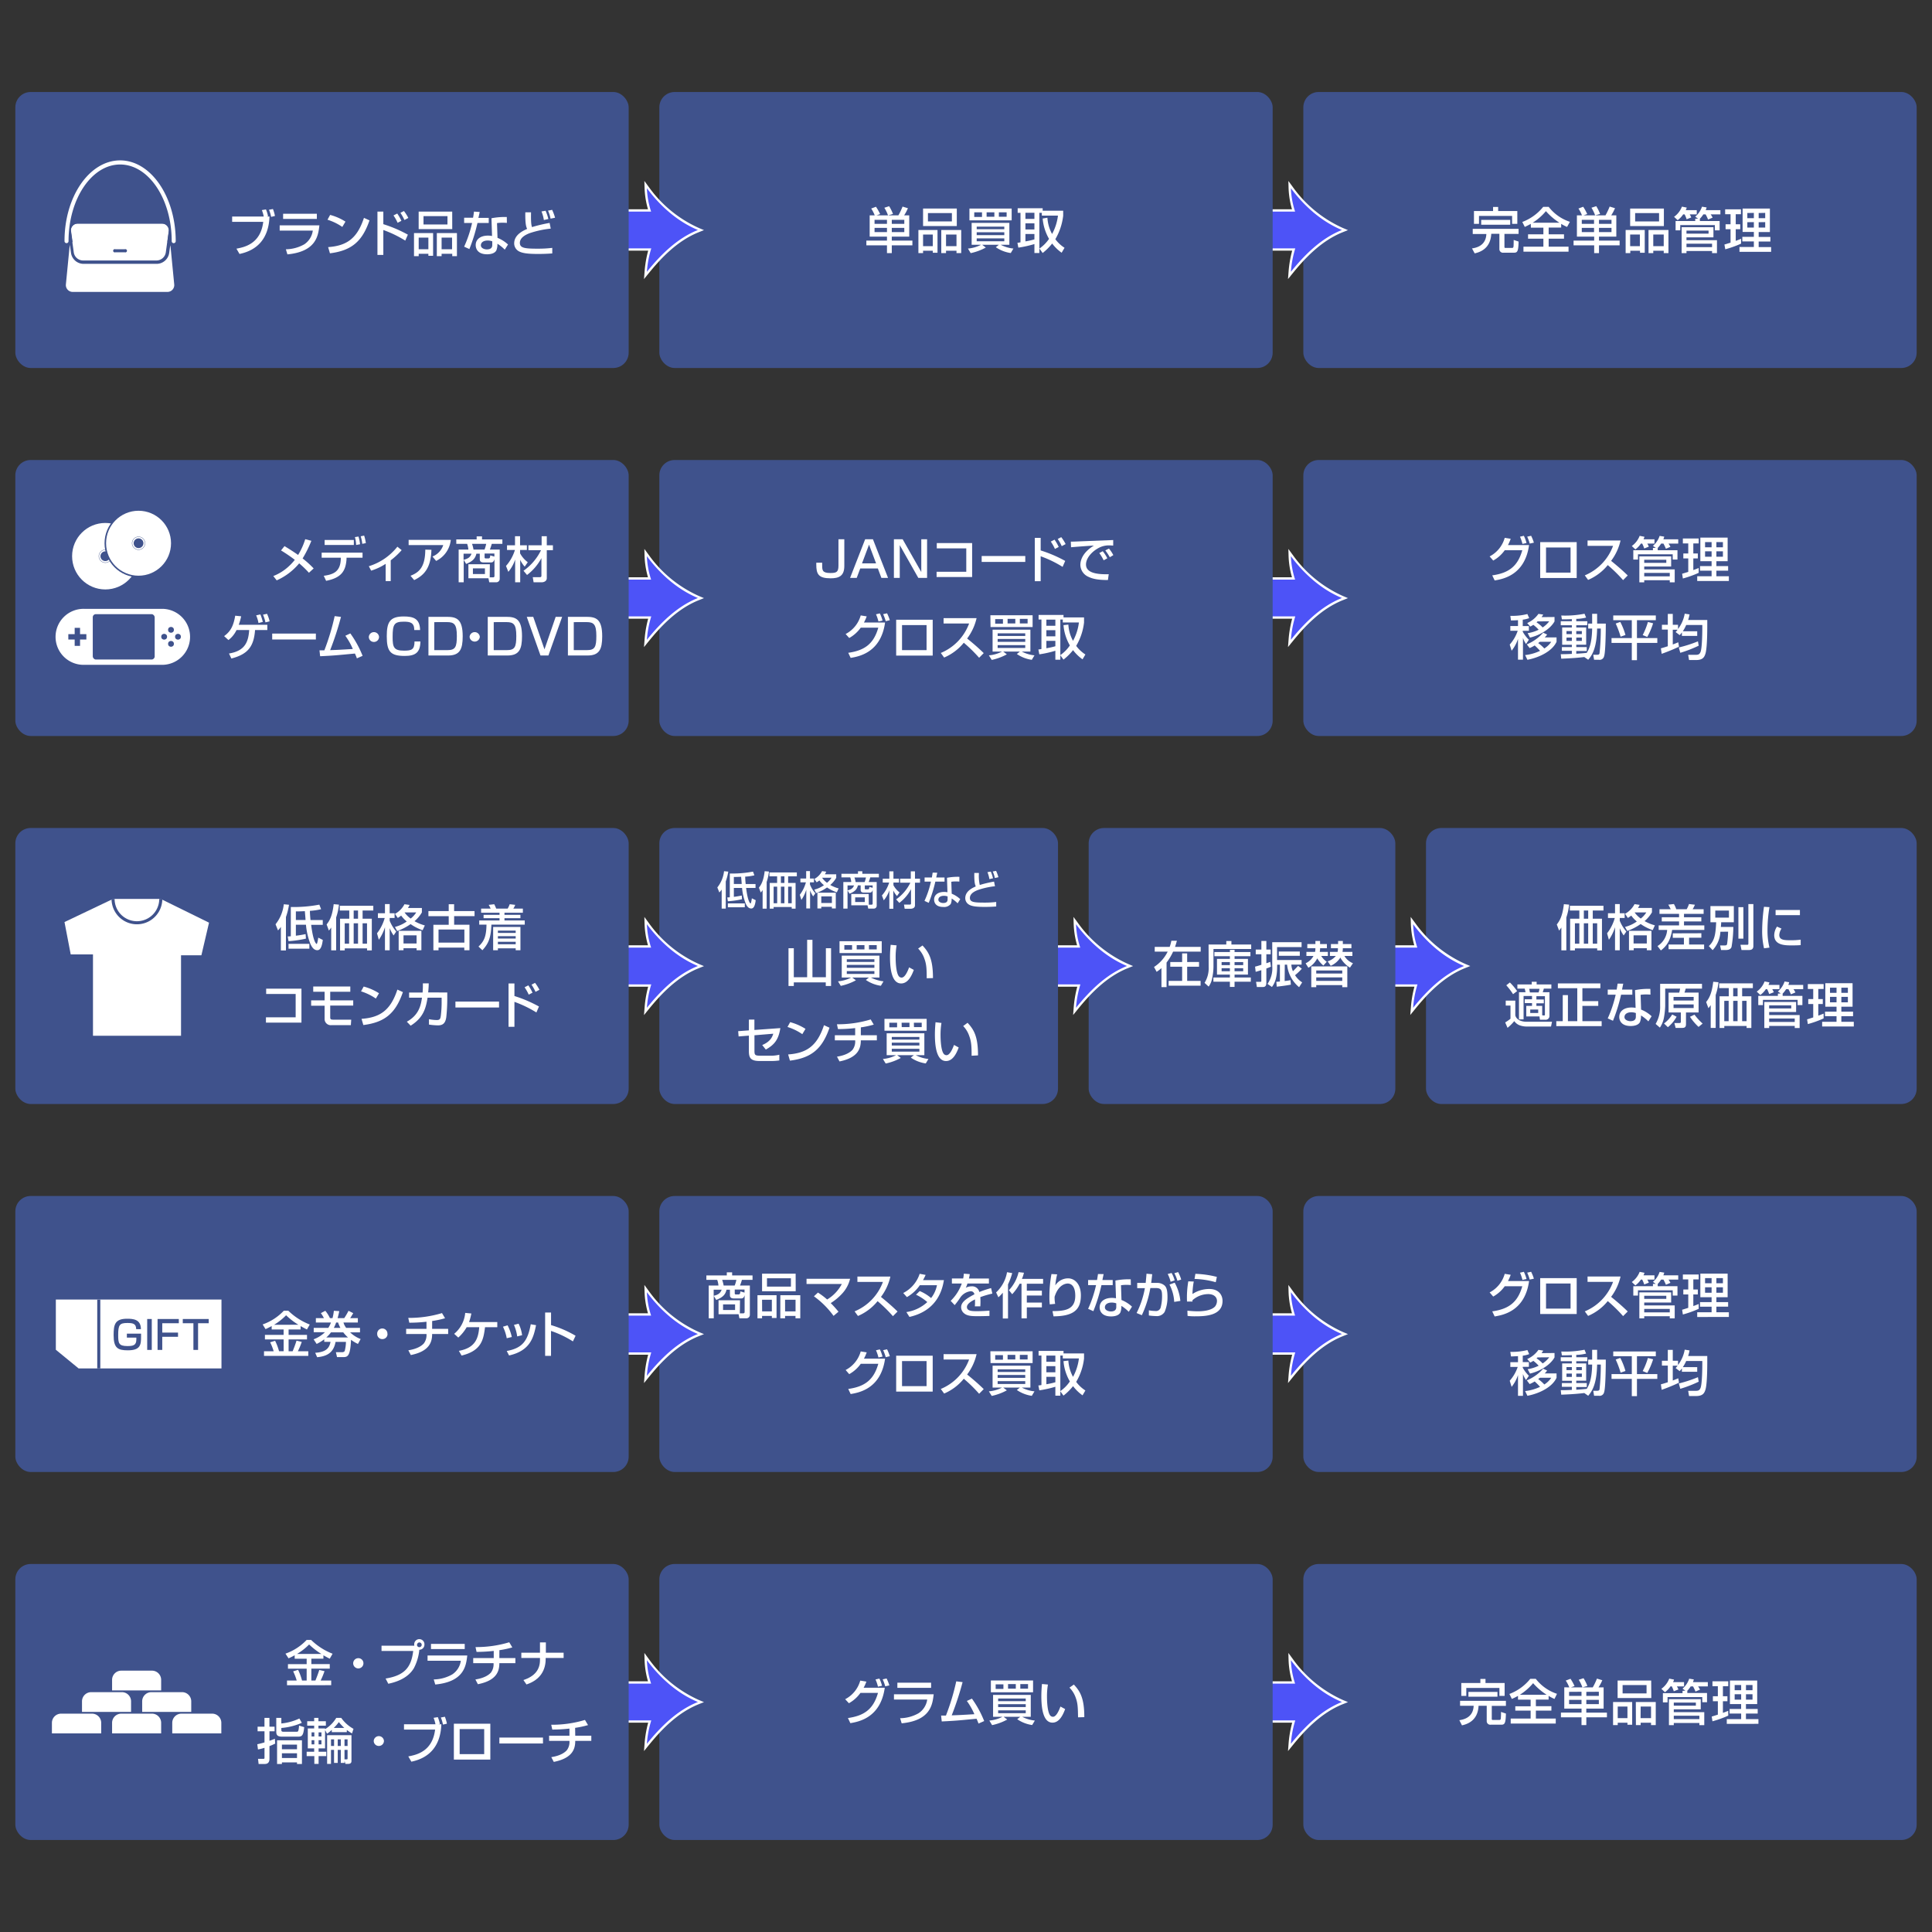 <svg id="デザイン" xmlns="http://www.w3.org/2000/svg" viewBox="0 0 630 630"><rect x="0" y="0" width="630" height="630" fill="#333333" stroke="none"/><defs><style>.cls-1{fill:#3f528c;}.cls-2,.cls-4,.cls-5{fill:#fff;}.cls-3{fill:#4d53f7;}.cls-4,.cls-5,.cls-6{stroke:#3f528c;}.cls-4{stroke-width:0.1px;}.cls-5{stroke-width:0.5px;}.cls-6{fill:none;}</style></defs><rect class="cls-1" x="425" y="150" width="200" height="90" rx="5"/><path class="cls-2" d="M485.75,181.44a9.81,9.81,0,0,0,4.92-6.06l1.95.31a14.56,14.56,0,0,1-.89,2.05h6.88c-1.36,9.83-8.52,11.08-11.22,11.54l-.79-1.66c5.21-.74,8.28-2.79,9.8-8.2h-5.72a11.42,11.42,0,0,1-3.76,3.37Zm10.7-4.08a13.53,13.53,0,0,0-.8-2.35l1.26-.29a12.19,12.19,0,0,1,.87,2.35Zm2.37-.11A13.61,13.61,0,0,0,498,175l1.28-.29a13.77,13.77,0,0,1,.9,2.25Z"/><path class="cls-2" d="M514.14,176.78v11.7h-11.9v-11.7Zm-2,1.75h-8v8.19h8Z"/><path class="cls-2" d="M516.78,187.62A16.61,16.61,0,0,0,526,178h-8.32v-1.75h10.76a17.45,17.45,0,0,1-3.08,6.64c1.88,1.51,3.7,3.08,5.42,4.76l-1.51,1.52a47.87,47.87,0,0,0-5-4.9,16.69,16.69,0,0,1-6.41,4.83Z"/><path class="cls-2" d="M535.07,177.26a7.21,7.21,0,0,1-1.8,1.89l-1.16-1.1a7.31,7.31,0,0,0,2.56-3.32l1.57.31a4.27,4.27,0,0,1-.32.83h3.58v1.39h-2.34a5,5,0,0,1,.5,1l-1.5.59a10.42,10.42,0,0,0-.66-1.6Zm4.86,1.4L539,178a7.23,7.23,0,0,0,2.18-3.25l1.51.24a5.79,5.79,0,0,1-.29.88h4.85v1.39h-3.17a6,6,0,0,1,.62,1.06l-1.47.62a16.22,16.22,0,0,0-.8-1.68h-.77a7.58,7.58,0,0,1-1.1,1.41v.75H547v3.05h-1.55v-1.72H534.12v1.72H532.6v-3.05H539v-.76Zm-5.36,2.77h10.37v3.31h-8.78v.93h9.94v4.22h-1.61v-.69h-8.33v.69h-1.59Zm1.59,2.11h7.2v-1h-7.2Zm0,4.4h8.33v-1.12h-8.33Z"/><path class="cls-2" d="M548.52,187.09c.45-.13.56-.16,2-.62V182.1h-1.61v-1.62h1.61V177.2h-1.76v-1.6h5.16v1.6h-1.75v3.28h1.47v1.62h-1.47v3.79c.55-.19,1-.37,1.75-.67v1.57a33.53,33.53,0,0,1-5.16,1.85Zm5.94-11.78h8.9V183h-3.67v1.6h3.83v1.49h-3.83v1.82h4.07v1.54H553.44v-1.54h4.69v-1.82h-3.77v-1.49h3.77V183h-3.67Zm1.54,1.46v1.69h2.13v-1.69Zm0,3v1.77h2.13v-1.77Zm3.69-3v1.69h2.13v-1.69Zm0,3v1.77h2.13v-1.77Z"/><path class="cls-2" d="M495,202.23c-.65.05-1.25.08-2.29.09l-.21-1.5a20.14,20.14,0,0,0,5.56-.59l.59,1.33a8.92,8.92,0,0,1-2.1.51v2.09h2v1.54h-2V206a11.39,11.39,0,0,0,2,2.62l-.93,1.38a7.35,7.35,0,0,1-1-2v7.11H495v-6.76a12.51,12.51,0,0,1-2.08,3.84l-.62-2a13.08,13.08,0,0,0,2.61-4.51h-2.41v-1.54H495Zm12.57,5.62v1.42c-1.36,3-5.48,5.11-9.5,5.88l-.75-1.54a14.87,14.87,0,0,0,4.87-1.38,22.35,22.35,0,0,0-1.75-1.76,9.33,9.33,0,0,1-1.65.85l-.92-1.2a14.43,14.43,0,0,0,5.34-3.81l1.3.61a7.84,7.84,0,0,1-.79.93Zm-.66-6.65v1.43c-1.41,2.53-4.79,4.53-8,5.28l-.77-1.44a12.5,12.5,0,0,0,3.6-1.12,12,12,0,0,0-1.74-1.6,9.42,9.42,0,0,1-1,.57l-1-1.15a8.78,8.78,0,0,0,3.67-3l1.56.24c-.25.4-.35.56-.55.83Zm-5.54,1.43a2,2,0,0,1-.33.3,10.3,10.3,0,0,1,2,1.67,8.48,8.48,0,0,0,2.14-2Zm.79,6.64c-.23.16-.36.27-.58.43a12.08,12.08,0,0,1,2,1.76,7.49,7.49,0,0,0,2.27-2.19Z"/><path class="cls-2" d="M516.62,214.25c-2.91.35-5.52.46-7.52.54l-.16-1.47c.93,0,1.93,0,3.62-.1v-1h-3.25V211h3.25v-.74H509.4V204.6h3.16v-.72h-3.62v-1.3h3.62v-.69c-1.52.07-2.47.07-3.25.07l-.2-1.25a32.06,32.06,0,0,0,7.58-.58l.52,1.25a14.2,14.2,0,0,1-3.21.43v.77h3.6v1.3H514v.72h3.23v5.63H514V211h3.42v1.29H514v.88c1.61-.09,2.53-.19,3.41-.28.7-1.16,1.68-2.92,1.77-7.93h-1.29v-1.61h1.29v-3.19h1.62v3.19h2.83c0,1.9-.06,9.31-.56,10.67a1.49,1.49,0,0,1-1.74,1.12h-1.52l-.28-1.63h1.32c.59,0,.69-.29.73-.42a74.46,74.46,0,0,0,.42-8.13h-1.2c-.13,6.33-1.59,8.65-2.91,10.18Zm-5.81-8.47v1h1.75v-1Zm0,2.13V209h1.75v-1.1Zm3.19-2.13v1h1.82v-1Zm0,2.13V209h1.82v-1.1Z"/><path class="cls-2" d="M526.06,200.69h13.88v1.55h-6.15v5.83h6.64v1.57h-6.64v5.63h-1.68v-5.63H525.5v-1.57h6.61v-5.83h-6.05Zm2.29,2.11a21.59,21.59,0,0,1,1.69,4.26l-1.58.55a30.72,30.72,0,0,0-1.6-4.28Zm10.71.45a23.46,23.46,0,0,1-1.91,4.45l-1.49-.61a22.76,22.76,0,0,0,1.7-4.27Z"/><path class="cls-2" d="M548.46,206.21a11.51,11.51,0,0,1-.74.9l-1.32-1c.28-.32.4-.45.65-.77h-1.58v4.82c.7-.26,1.13-.45,1.79-.72l.24,1.44a58,58,0,0,1-5.65,2.32l-.26-1.79c.61-.16,1-.27,2.26-.68V205.3h-1.92v-1.57h1.92v-3.55h1.62v3.55h1.71v1.38a11.48,11.48,0,0,0,2.18-5l1.58.24a13.17,13.17,0,0,1-.46,1.82h6.24c0,2.21.06,9-.62,11.06-.37,1.11-.87,2-3.08,2h-2.24l-.29-1.7h2.23c.86,0,1.41,0,1.79-.91.56-1.26.61-7,.59-8.82h-5.25a12.64,12.64,0,0,1-1.1,2.05h4.69v1.51h-5Zm5.46,4.34a40.17,40.17,0,0,1-6,2.32l-.48-1.74a42.12,42.12,0,0,0,6.24-2Z"/><path class="cls-3" d="M420.57,208.6a34.5,34.5,0,0,1,1.29-7.22H386.5V188.63h35.3a28,28,0,0,1-1.23-7.25l0-1.19.71.95a40.51,40.51,0,0,0,16.49,13.51l.84.36-.85.34c-7.22,2.89-12.6,8.74-16.49,13.52l-.76.94Z"/><path class="cls-2" d="M420.94,181.37c4.3,5.77,9.89,10.81,16.64,13.63-6.75,2.7-12.09,8-16.64,13.63a34,34,0,0,1,1.43-7.63h-35.5V189h35.45a27.59,27.59,0,0,1-1.38-7.63m-.82-2.36.07,2.38a28.12,28.12,0,0,0,1.11,6.86H386.12v13.5h35.24a36.76,36.76,0,0,0-1.17,6.82L420,211l1.52-1.87c3.86-4.75,9.2-10.56,16.34-13.41l1.7-.68-1.69-.71a40.28,40.28,0,0,1-16.33-13.39L420.12,179Z"/><rect class="cls-1" x="215" y="150" width="200" height="90" rx="5"/><path class="cls-2" d="M275.32,175.84v8.74c0,3.3-1.83,4-4.48,4-4,0-4.66-1.42-4.66-4.5v-.59h1.92v.7c0,1.77,0,2.66,2.69,2.66,2,0,2.62-.33,2.62-2.41v-8.6Z"/><path class="cls-2" d="M289.58,188.45h-2.17l-1.15-3.07h-5.75l-1.15,3.07H277.2l4.92-12.61h2.53Zm-8.49-4.74h4.59l-2.3-6.11Z"/><path class="cls-2" d="M294.34,175.84l6.08,10.69V175.84h1.89v12.61h-2.86l-6.05-10.69v10.69h-1.91V175.84Z"/><path class="cls-2" d="M317,177.09v11.07H305.41v-1.72h9.68v-7.62h-9.62v-1.73Z"/><path class="cls-2" d="M334.33,181.3v1.93H320.11V181.3Z"/><path class="cls-2" d="M339.35,175.39v4.1a43.07,43.07,0,0,1,8,3.42l-.85,1.94a37.07,37.07,0,0,0-7.15-3.46v8.13h-1.92V175.39ZM344,179a14.77,14.77,0,0,0-1.35-2.4l1.22-.62a14.08,14.08,0,0,1,1.36,2.38Zm2.22-.91a15.92,15.92,0,0,0-1.31-2.34l1.15-.59a13.8,13.8,0,0,1,1.43,2.26Z"/><path class="cls-2" d="M363,177.9c-.34,0-.71-.06-1.4-.06a6.83,6.83,0,0,0-3.17.75c-2.27,1.14-4.3,3.33-4.3,5.49,0,2.44,2.8,3.3,7.41,3.16l-.26,1.9c-3.44,0-5.15-.42-6.61-1.17a4.34,4.34,0,0,1-2.38-3.74c0-1.65.85-4.15,4.42-6.33-2.5.15-5,.34-7.46.55l-.07-1.83c1.11,0,2.31-.06,3.41-.11L363,176.1Zm-3.11,4.81a16.14,16.14,0,0,0-1.42-2.37l1.12-.6a12,12,0,0,1,1.49,2.31Zm2-1a18,18,0,0,0-1.46-2.23l1.19-.6a11.1,11.1,0,0,1,1.42,2.14Z"/><path class="cls-2" d="M275.75,206.74a9.81,9.81,0,0,0,4.92-6.06l1.95.31a13.7,13.7,0,0,1-.9,2h6.89c-1.36,9.83-8.52,11.08-11.22,11.54l-.79-1.66c5.2-.74,8.28-2.79,9.8-8.2h-5.72a11.42,11.42,0,0,1-3.76,3.37Zm10.7-4.08a13.53,13.53,0,0,0-.8-2.35l1.26-.29a12.19,12.19,0,0,1,.87,2.35Zm2.37-.11a14.25,14.25,0,0,0-.84-2.28l1.28-.28a14.74,14.74,0,0,1,.9,2.25Z"/><path class="cls-2" d="M304.14,202.08v11.7H292.23v-11.7Zm-2,1.75h-8V212h8Z"/><path class="cls-2" d="M306.78,212.92a16.61,16.61,0,0,0,9.23-9.6h-8.32v-1.75h10.76a17.45,17.45,0,0,1-3.08,6.64c1.88,1.51,3.7,3.08,5.41,4.76l-1.5,1.52a47.87,47.87,0,0,0-5-4.9,16.69,16.69,0,0,1-6.41,4.83Z"/><path class="cls-2" d="M322.46,213.7a11.43,11.43,0,0,0,4.29-1.23h-3.08v-7.14H336v7.14h-2.8a11.3,11.3,0,0,0,4.13,1.23l-.87,1.46a11.38,11.38,0,0,1-4.88-1.9l1-.79h-5.44l1.18.9a18,18,0,0,1-4.93,1.82Zm.49-13.07h13.77v3.85H323Zm1.57,2.75h2.53v-1.49h-2.53Zm.8,4h9v-.86h-9Zm0,1.92h9v-.94h-9Zm0,2h9v-.93h-9Zm3.24-8h2.52v-1.49h-2.52Zm4,0h2.53v-1.49h-2.53Z"/><path class="cls-2" d="M348.38,203.67a12.37,12.37,0,0,0,1.52,5.3,16.66,16.66,0,0,0,1.92-6h-5.26v-.95h-.8v13.1h-1.62v-2.92a35.31,35.31,0,0,1-5.23,1.17l-.31-1.59c.23,0,.83-.11,1-.14v-9.62h-.93v-1.5h8.13v.81h6.69V203a19.22,19.22,0,0,1-2.56,7.61,11.25,11.25,0,0,0,3,2.81L353,215a13.93,13.93,0,0,1-3.09-3,18.43,18.43,0,0,1-3.12,3.09l-1.06-1.45a12.07,12.07,0,0,0,3.14-3.17,15.72,15.72,0,0,1-2.08-6.62Zm-7.17-1.62v2h2.93v-2Zm0,3.44v2h2.93v-2Zm2.93,3.48h-2.93v2.41a23.24,23.24,0,0,0,2.93-.65Z"/><path class="cls-3" d="M210.57,208.6a34.5,34.5,0,0,1,1.29-7.22H176.5V188.63h35.3a28,28,0,0,1-1.23-7.25l0-1.19.71.95a40.51,40.51,0,0,0,16.49,13.51l.84.36-.85.34c-7.22,2.89-12.6,8.74-16.49,13.52l-.76.94Z"/><path class="cls-2" d="M210.94,181.37c4.3,5.77,9.89,10.81,16.64,13.63-6.75,2.7-12.09,8-16.64,13.63a34,34,0,0,1,1.43-7.63h-35.5V189h35.45a27.59,27.59,0,0,1-1.38-7.63m-.82-2.36.07,2.38a28.12,28.12,0,0,0,1.11,6.86H176.12v13.5h35.24a36.76,36.76,0,0,0-1.17,6.82L210,211l1.52-1.87c3.86-4.75,9.2-10.56,16.34-13.41l1.7-.68-1.69-.71a40.28,40.28,0,0,1-16.33-13.39L210.12,179Z"/><rect class="cls-1" x="5" y="150" width="200" height="90" rx="5"/><path class="cls-2" d="M100.74,186.77a34.13,34.13,0,0,0-3.18-3.07,20.19,20.19,0,0,1-7.33,5.55l-1.11-1.41a15.81,15.81,0,0,0,5.08-3.2,16.44,16.44,0,0,0,1.93-2.09,50.36,50.36,0,0,0-4.49-3.06l1.13-1.41c1,.61,2.53,1.54,4.44,2.88a22.24,22.24,0,0,0,2.32-5.14l2,.53a37.92,37.92,0,0,1-2.85,5.75,31.41,31.41,0,0,1,3.6,3.26Z"/><path class="cls-2" d="M118.22,180.21v1.65H113l0,.46c-.27,3.88-1.67,6.1-6.66,7.08l-.77-1.64c3.11-.43,5.41-1.29,5.56-5.45v-.45h-6.24v-1.65Zm-2.84-4.13v1.63h-9.52v-1.63Zm.75,1.63a10.17,10.17,0,0,0-.4-2.57l1.17-.18a13.16,13.16,0,0,1,.51,2.51Zm2-.37a12.8,12.8,0,0,0-.5-2.46l1.11-.23a13.7,13.7,0,0,1,.56,2.45Z"/><path class="cls-2" d="M127.41,189.48h-1.65v-5.62a18.75,18.75,0,0,1-4.73,2.22l-.76-1.44a19,19,0,0,0,9.31-6.37l1.4,1.12a24.23,24.23,0,0,1-3.57,3.32Z"/><path class="cls-2" d="M147,176.05a8.63,8.63,0,0,1-4.78,6.86l-1.2-1.44a6,6,0,0,0,3.52-3.73H133.25v-1.69Zm-13.14,11.7c2.85-1.11,4.79-2.85,4.82-8.52l2,.05c-.17,5.75-2.2,8.23-5.62,9.88Z"/><path class="cls-2" d="M159.69,188.26h1.08a.41.41,0,0,0,.47-.46v-5.45c-.29,1.06-.79,1.06-1.38,1.06h-2c-.5,0-1.41,0-1.41-1.07v-1.79h-1.1C155,182,154.26,183,152,183.89l-.79-1.33v7.32h-1.65V179.2h3.17a7.63,7.63,0,0,0-.4-1.86h-3.54V175.9h6.64v-1h1.75v1h6.64v1.44h-3.46a17.31,17.31,0,0,1-.62,1.86h3.21v9.59a1.12,1.12,0,0,1-1.12,1.09h-2.29l-.27-1.32h-6.53V184h7Zm-8.53-7.71v2c1.53-.38,2.16-.86,2.6-2Zm2.76-3.21a10,10,0,0,1,.48,1.86H158a11.25,11.25,0,0,0,.54-1.86Zm.29,8v1.84h3.92v-1.84Zm7-3.84v-1h-3.19v1.24a.33.33,0,0,0,.34.36h.78c.52,0,.66-.13.72-1Z"/><path class="cls-2" d="M165,184.55a14.06,14.06,0,0,0,2.91-5.21h-2.58v-1.53h2.61v-2.95h1.65v2.95h2.22v1.53h-2.22v1.09a8.77,8.77,0,0,0,2.51,2.9l-1,1.44a8.75,8.75,0,0,1-1.47-2.22v7.33h-1.65v-7.41a12.05,12.05,0,0,1-2.22,4Zm5.71,1.57a17.6,17.6,0,0,0,5.71-6.71h-4.11v-1.6h4.31v-2.95h1.68v2.95h2v1.6h-2v9.11c0,1.08-1.09,1.36-1.65,1.36H174l-.27-1.67h2.13c.59,0,.69-.08.69-.59V182a16.79,16.79,0,0,1-4.69,5.49Z"/><path class="cls-2" d="M87.17,203.73v1.71h-4c-.4,5.3-2.24,7.88-7.72,9.29l-.78-1.63c5.36-.87,6.32-3.93,6.59-7.66H77.13a8.74,8.74,0,0,1-2.64,3.27l-1.41-1.28c1.92-1.41,3-3,3.62-6.66l1.94.19a17.8,17.8,0,0,1-.79,2.77Zm-2.88-.57a11,11,0,0,0-.76-2.5l1.38-.31a17,17,0,0,1,.79,2.45Zm2.27-.21a12.72,12.72,0,0,0-.8-2.51l1.31-.29a12,12,0,0,1,.85,2.46Z"/><path class="cls-2" d="M103,206.6v1.93H88.76V206.6Z"/><path class="cls-2" d="M114.24,206.55a33.7,33.7,0,0,1,4,7.31l-1.86.82c-.21-.58-.34-.9-.64-1.57-6.16.59-6.84.66-11.35.88l-.21-1.92c.37,0,1.15,0,1.59,0a76.33,76.33,0,0,0,3.36-11.16l2.06.25A98.14,98.14,0,0,1,107.66,212c2.5-.08,3-.11,7.39-.37a21.44,21.44,0,0,0-2.44-4.32Z"/><path class="cls-2" d="M123.6,207.67a1.65,1.65,0,0,1-1.67,1.66,1.63,1.63,0,0,1-1.66-1.66,1.67,1.67,0,0,1,3.33,0Z"/><path class="cls-2" d="M135.09,205.44c0-2.43-1.35-2.72-3.4-2.72-3.12,0-3.66.82-3.66,4.95,0,3.36.35,4.5,3.71,4.5,2.55,0,3.41-.37,3.43-3h1.92c-.05,3.62-1.62,4.72-5.11,4.72-4.64,0-5.86-1.39-5.86-6.4,0-4.56.95-6.47,5.51-6.47,3.12,0,5.28.64,5.36,4.43Z"/><path class="cls-2" d="M145.74,201.14c3.17,0,5.14.75,5.14,6.35,0,4.18-.9,6.26-4.77,6.26h-6.4V201.14Zm-4.13,1.73V212h4.26c2.62,0,3.1-1,3.1-4.63,0-3.82-.86-4.51-3.23-4.51Z"/><path class="cls-2" d="M156.46,207.67a1.67,1.67,0,0,1-3.33,0,1.67,1.67,0,0,1,3.33,0Z"/><path class="cls-2" d="M165.08,201.14c3.17,0,5.14.75,5.14,6.35,0,4.18-.89,6.26-4.77,6.26h-6.4V201.14ZM161,202.87V212h4.25c2.63,0,3.11-1,3.11-4.63,0-3.82-.87-4.51-3.24-4.51Z"/><path class="cls-2" d="M173.88,201.14l3.67,10.61,3.65-10.61h2.11l-4.48,12.61h-2.58l-4.48-12.61Z"/><path class="cls-2" d="M191.23,201.14c3.17,0,5.14.75,5.14,6.35,0,4.18-.9,6.26-4.77,6.26h-6.41V201.14Zm-4.13,1.73V212h4.26c2.62,0,3.1-1,3.1-4.63,0-3.82-.86-4.51-3.23-4.51Z"/><rect class="cls-1" x="425" y="30" width="200" height="90" rx="5"/><path class="cls-2" d="M480.24,74.62h14.95v1.65h-4.61v4.27c0,.31.19.31.43.31h2.07c.37,0,.42-.26.45-.44.06-.4.06-1.68.06-2.17l1.6.53c-.06,3.17-.38,3.63-1.49,3.63h-3.42a1.16,1.16,0,0,1-1.35-1.17v-5h-2.65c-.23,4.83-3.64,6-5.41,6.39L480,81c3.33-.44,4.6-2.36,4.68-4.7h-4.44Zm6.63-7.14h1.66v1.33h6.25V73h-1.7V70.41h-10.8V73h-1.64V68.81h6.23ZM483,71.71h9.46v1.57H483Z"/><path class="cls-2" d="M499.17,73c-.72.41-1.31.68-1.95,1l-.82-1.62a15.92,15.92,0,0,0,6.82-4.93H505a14.46,14.46,0,0,0,6.92,4.88L511,74a15.07,15.07,0,0,1-1.92-1v1.2H505V76.4h5v1.44h-5v2.59h6.48v1.63h-14.7V80.43h6.5V77.84h-5V76.4h5V74.24h-4.08Zm9.35-.37a20.46,20.46,0,0,1-4.42-3.78,18.21,18.21,0,0,1-4.32,3.78Z"/><path class="cls-2" d="M515.86,70.23A11.31,11.31,0,0,0,514.71,68l1.55-.58a17.12,17.12,0,0,1,1.31,2.37l-1.18.43h3.76a12.44,12.44,0,0,0-1.2-2.48l1.57-.51a14.34,14.34,0,0,1,1.25,2.53l-1.59.46h3.35a23.72,23.72,0,0,0,1.36-2.86l1.74.53a14.86,14.86,0,0,1-1.23,2.33h1.66v6.94h-5.65v1.29h6.73V80h-6.73v2.53h-1.57V80h-6.72V78.46h6.72V77.17h-5.63V70.23Zm-.06,1.46V73h4V71.69Zm0,2.61v1.39h4V74.3Zm5.61-2.61V73h4.08V71.69Zm0,2.61v1.39h4.08V74.3Z"/><path class="cls-2" d="M530.1,75h6.23v7.42h-1.54v-.66h-3.17v.77H530.1Zm12.47-1.29h-11V68h11Zm-11,6.56h3.17V76.48h-3.17ZM541,69.48H533.2V72.2H541ZM537.56,75h6.5v7.53h-1.54v-.77h-3.41v.77h-1.55Zm1.55,5.27h3.41V76.48h-3.41Z"/><path class="cls-2" d="M548.85,69.91a7.24,7.24,0,0,1-1.79,1.89l-1.17-1.1a7.17,7.17,0,0,0,2.56-3.32l1.57.31a3.26,3.26,0,0,1-.32.83h3.59v1.39H551a5.52,5.52,0,0,1,.49,1l-1.5.59a10.42,10.42,0,0,0-.66-1.6Zm4.87,1.4-.93-.66A7.31,7.31,0,0,0,555,67.4l1.5.24a4.84,4.84,0,0,1-.29.88H561v1.39h-3.17a6.06,6.06,0,0,1,.63,1.06l-1.48.62a12.88,12.88,0,0,0-.8-1.68h-.76a7.54,7.54,0,0,1-1.11,1.41v.75h6.44v3.05h-1.56V73.4H547.91v1.72h-1.52V72.07h6.4v-.76Zm-5.36,2.77h10.37v3.31h-8.79v.93h9.94v4.22h-1.6v-.69h-8.34v.69h-1.58Zm1.58,2.11h7.2v-1h-7.2Zm0,4.4h8.34V79.47h-8.34Z"/><path class="cls-2" d="M562.31,79.74c.44-.13.56-.16,2-.62V74.75h-1.62V73.13h1.62V69.85h-1.76v-1.6h5.15v1.6H566v3.28h1.47v1.62H566v3.79c.54-.19,1-.37,1.74-.67v1.57a33.41,33.41,0,0,1-5.15,1.85ZM568.24,68h8.9v7.67h-3.66v1.6h3.82v1.49h-3.82v1.82h4.06v1.54H567.22V80.54h4.69V78.72h-3.76V77.23h3.76v-1.6h-3.67Zm1.54,1.46v1.69h2.13V69.42Zm0,3V74.2h2.13V72.43Zm3.7-3v1.69h2.13V69.42Zm0,3V74.2h2.13V72.43Z"/><path class="cls-3" d="M420.57,88.6a34.5,34.5,0,0,1,1.29-7.22H386.5V68.63h35.3a28,28,0,0,1-1.23-7.25l0-1.19.71,1a40.51,40.51,0,0,0,16.49,13.51l.84.36-.85.34c-7.22,2.89-12.6,8.74-16.49,13.52l-.76.94Z"/><path class="cls-2" d="M420.94,61.37c4.3,5.77,9.89,10.81,16.64,13.63-6.75,2.7-12.09,8-16.64,13.63A34,34,0,0,1,422.37,81h-35.5V69h35.45a27.59,27.59,0,0,1-1.38-7.63M420.12,59l.07,2.38a28.12,28.12,0,0,0,1.11,6.86H386.12v13.5h35.24a36.76,36.76,0,0,0-1.17,6.82L420,91l1.52-1.87c3.86-4.75,9.2-10.56,16.34-13.41l1.7-.68-1.69-.71a40.28,40.28,0,0,1-16.33-13.39L420.12,59Z"/><rect class="cls-1" x="215" y="30" width="200" height="90" rx="5"/><path class="cls-2" d="M285.24,70.23A11.31,11.31,0,0,0,284.09,68l1.55-.58A16.93,16.93,0,0,1,287,69.8l-1.19.43h3.76a11.91,11.91,0,0,0-1.2-2.48l1.57-.51a14.34,14.34,0,0,1,1.25,2.53l-1.58.46h3.34a21,21,0,0,0,1.36-2.86l1.75.53a14.73,14.73,0,0,1-1.24,2.33h1.67v6.94H290.8v1.29h6.72V80H290.8v2.53h-1.57V80h-6.72V78.46h6.72V77.17h-5.64V70.23Zm-.06,1.46V73h4.05V71.69Zm0,2.61v1.39h4.05V74.3Zm5.62-2.61V73h4.08V71.69Zm0,2.61v1.39h4.08V74.3Z"/><path class="cls-2" d="M299.48,75h6.23v7.42h-1.54v-.66H301v.77h-1.52ZM312,73.71H301V68H312ZM301,80.27h3.17V76.48H301Zm9.4-10.79h-7.81V72.2h7.81ZM306.94,75h6.5v7.53H311.9v-.77h-3.41v.77h-1.55Zm1.55,5.27h3.41V76.48h-3.41Z"/><path class="cls-2" d="M315.63,81.05a11.3,11.3,0,0,0,4.28-1.23h-3.07V72.68h12.3v7.14h-2.81a11.42,11.42,0,0,0,4.13,1.23l-.86,1.46a11.38,11.38,0,0,1-4.88-1.9l1-.79h-5.44l1.18.9a18,18,0,0,1-4.93,1.82ZM316.12,68h13.77v3.85H316.12Zm1.57,2.75h2.53V69.24h-2.53Zm.8,4h9V73.9h-9Zm0,1.92h9v-.94h-9Zm0,2h9v-.93h-9Zm3.23-8h2.53V69.24h-2.53Zm4,0h2.53V69.24h-2.53Z"/><path class="cls-2" d="M341.55,71a12.37,12.37,0,0,0,1.52,5.3,16.66,16.66,0,0,0,1.92-6h-5.26V69.4h-.81V82.5h-1.61V79.58a35.41,35.41,0,0,1-5.24,1.17l-.3-1.58c.22,0,.83-.12,1-.15V69.4h-.92V67.9H340v.81h6.69v1.64A19.54,19.54,0,0,1,344.13,78a11.34,11.34,0,0,0,3,2.8l-.94,1.61a13.69,13.69,0,0,1-3.09-3A18.81,18.81,0,0,1,340,82.5l-1.06-1.45a12.15,12.15,0,0,0,3.14-3.16A15.83,15.83,0,0,1,340,71.26Zm-7.17-1.62v2h2.93v-2Zm0,3.44v2h2.93v-2Zm2.93,3.48h-2.93v2.41a23.24,23.24,0,0,0,2.93-.65Z"/><path class="cls-3" d="M210.57,88.6a34.5,34.5,0,0,1,1.29-7.22H176.5V68.63h35.3a28,28,0,0,1-1.23-7.25l0-1.19.71,1a40.51,40.51,0,0,0,16.49,13.51l.84.36-.85.34c-7.22,2.89-12.6,8.74-16.49,13.52l-.76.94Z"/><path class="cls-2" d="M210.94,61.37c4.3,5.77,9.89,10.81,16.64,13.63-6.75,2.7-12.09,8-16.64,13.63A34,34,0,0,1,212.37,81h-35.5V69h35.45a27.59,27.59,0,0,1-1.38-7.63M210.12,59l.07,2.38a28.12,28.12,0,0,0,1.11,6.86H176.12v13.5h35.24a36.76,36.76,0,0,0-1.17,6.82L210,91l1.52-1.87c3.86-4.75,9.2-10.56,16.34-13.41l1.7-.68-1.69-.71a40.28,40.28,0,0,1-16.33-13.39L210.12,59Z"/><rect class="cls-1" x="5" y="30" width="200" height="90" rx="5"/><path class="cls-2" d="M86.73,68.29a11,11,0,0,1,.67,2.22l-.46.1h.94c-.27,7.2-4,11-9.78,12.2l-1-1.72c2.58-.49,7.88-1.55,8.74-8.75H75.7V70.61H86a11.21,11.21,0,0,0-.61-2.1Zm1.68,2.43a12.09,12.09,0,0,0-.69-2.32L89,68.16a12.15,12.15,0,0,1,.66,2.26Z"/><path class="cls-2" d="M104.15,73.49c-.38,3.33-1,8.55-10.43,9.46l-.5-1.66a12.53,12.53,0,0,0,6-1.62A6.38,6.38,0,0,0,102,75.2H91.2V73.49Zm-.83-3.79v1.69h-11V69.7Z"/><path class="cls-2" d="M111.62,74a17.65,17.65,0,0,0-4.83-2.35l.86-1.57a17.61,17.61,0,0,1,5,2.19ZM107,80.58c6-.43,9.46-2.74,11.68-9.54l1.81.82c-2.35,6.83-5.81,9.86-12.9,10.74Z"/><path class="cls-2" d="M125,69v4.1a43.07,43.07,0,0,1,8,3.42l-.85,1.94A37.07,37.07,0,0,0,125,75v8.13h-1.92V69Zm4.66,3.65a14.77,14.77,0,0,0-1.35-2.4l1.22-.62a14.08,14.08,0,0,1,1.36,2.38Zm2.22-.91a15.92,15.92,0,0,0-1.31-2.34l1.15-.59a13.8,13.8,0,0,1,1.43,2.26Z"/><path class="cls-2" d="M135,76h6.23v7.42h-1.54v-.66h-3.16v.77H135Zm12.47-1.29H136.52V69h10.94Zm-10.94,6.56h3.16V77.48h-3.16Zm9.39-10.79H138.1V73.2h7.81ZM142.45,76H149v7.53h-1.53v-.77H144v.77h-1.56ZM144,81.27h3.41V77.48H144Z"/><path class="cls-2" d="M156.41,69.12c0,.23-.37,1.79-.41,1.92h3.37v1.67H155.7a56.4,56.4,0,0,1-2.64,8.5l-1.71-.77a39.31,39.31,0,0,0,2.59-7.73h-2.59V71h2.91c.13-.7.21-1.26.3-2Zm8.88,3.57a13,13,0,0,0-1.38-.06,11.09,11.09,0,0,0-1.84.12l.16,4.81a11.14,11.14,0,0,1,3.43,2.17l-1.06,1.68a13,13,0,0,0-2.4-1.93,5.44,5.44,0,0,1-.34,2.16c-.51,1-1.9,1.28-3,1.28-3.37,0-3.74-2.16-3.74-3,0-1.87,1.54-3.09,4-3.09a6.37,6.37,0,0,1,1.33.13l-.19-5.79a22.1,22.1,0,0,1,5-.4Zm-4.77,6a4.29,4.29,0,0,0-1.49-.26c-1.33,0-2.22.59-2.22,1.57s1.26,1.33,1.92,1.33c1.79,0,1.79-1.08,1.79-1.52Z"/><path class="cls-2" d="M173.16,69.23c0,1.14-.1,3.89.33,4.82a47.64,47.64,0,0,1,5.73-1.36l.37,1.86A31.55,31.55,0,0,0,172.81,76c-.79.3-3.29,1.24-3.29,3.2,0,1.68,1.6,1.89,5.72,1.89a38.71,38.71,0,0,0,4.85-.26v1.81c-1.91.14-3.47.17-4.52.17-3.23,0-5.36-.19-6.59-1a2.94,2.94,0,0,1-1.31-2.43c0-2.83,2.85-4.11,4.22-4.74-.3-.65-.65-1.57-.59-5.41Zm4.19,2.52a12.07,12.07,0,0,0-.78-2.8l1.34-.23a15.44,15.44,0,0,1,.9,2.69Zm2.18-.45a12,12,0,0,0-.83-2.61l1.34-.26A15.39,15.39,0,0,1,181,71Z"/><rect class="cls-1" x="425" y="390" width="200" height="90" rx="5"/><path class="cls-2" d="M485.75,421.44a9.81,9.81,0,0,0,4.92-6.06l1.95.31a14.56,14.56,0,0,1-.89,2.05h6.88c-1.36,9.83-8.52,11.08-11.22,11.54l-.79-1.66c5.21-.74,8.28-2.79,9.8-8.2h-5.72a11.42,11.42,0,0,1-3.76,3.37Zm10.7-4.08a13.53,13.53,0,0,0-.8-2.35l1.26-.29a12.19,12.19,0,0,1,.87,2.35Zm2.37-.11A13.61,13.61,0,0,0,498,415l1.28-.29a13.77,13.77,0,0,1,.9,2.25Z"/><path class="cls-2" d="M514.14,416.78v11.7h-11.9v-11.7Zm-2,1.75h-8v8.19h8Z"/><path class="cls-2" d="M516.78,427.62A16.61,16.61,0,0,0,526,418h-8.32v-1.75h10.76a17.45,17.45,0,0,1-3.08,6.64c1.88,1.51,3.7,3.08,5.42,4.76l-1.51,1.52a47.87,47.87,0,0,0-5-4.9,16.69,16.69,0,0,1-6.41,4.83Z"/><path class="cls-2" d="M535.07,417.26a7.21,7.21,0,0,1-1.8,1.89l-1.16-1.1a7.31,7.31,0,0,0,2.56-3.32l1.57.31a4.27,4.27,0,0,1-.32.83h3.58v1.39h-2.34a5,5,0,0,1,.5,1l-1.5.59a10.42,10.42,0,0,0-.66-1.6Zm4.86,1.4L539,418a7.23,7.23,0,0,0,2.18-3.25l1.51.24a5.79,5.79,0,0,1-.29.88h4.85v1.39h-3.17a6,6,0,0,1,.62,1.06l-1.47.62a16.22,16.22,0,0,0-.8-1.68h-.77a7.58,7.58,0,0,1-1.1,1.41v.75H547v3.05h-1.55v-1.72H534.12v1.72H532.6v-3.05H539v-.76Zm-5.36,2.77h10.37v3.31h-8.78v.93h9.94v4.22h-1.61v-.69h-8.33v.69h-1.59Zm1.59,2.11h7.2v-1h-7.2Zm0,4.4h8.33v-1.12h-8.33Z"/><path class="cls-2" d="M548.52,427.09c.45-.13.56-.16,2-.62V422.1h-1.61v-1.62h1.61V417.2h-1.76v-1.6h5.16v1.6h-1.75v3.28h1.47v1.62h-1.47v3.79c.55-.19,1-.37,1.75-.67v1.57a33.53,33.53,0,0,1-5.16,1.85Zm5.94-11.78h8.9V423h-3.67v1.6h3.83v1.49h-3.83v1.82h4.07v1.54H553.44v-1.54h4.69v-1.82h-3.77v-1.49h3.77V423h-3.67Zm1.54,1.46v1.69h2.13v-1.69Zm0,3v1.77h2.13v-1.77Zm3.69-3v1.69h2.13v-1.69Zm0,3v1.77h2.13v-1.77Z"/><path class="cls-2" d="M495,442.23c-.65,0-1.25.08-2.29.09l-.21-1.5a20.14,20.14,0,0,0,5.56-.59l.59,1.33a8.92,8.92,0,0,1-2.1.51v2.09h2v1.54h-2V446a11.39,11.39,0,0,0,2,2.62l-.93,1.38a7.35,7.35,0,0,1-1-1.95v7.11H495v-6.76a12.51,12.51,0,0,1-2.08,3.84l-.62-2a13.08,13.08,0,0,0,2.61-4.51h-2.41v-1.54H495Zm12.57,5.62v1.42c-1.36,3-5.48,5.11-9.5,5.88l-.75-1.54a14.87,14.87,0,0,0,4.87-1.38,22.35,22.35,0,0,0-1.75-1.76,9.33,9.33,0,0,1-1.65.85l-.92-1.2a14.43,14.43,0,0,0,5.34-3.81l1.3.61a7.84,7.84,0,0,1-.79.93Zm-.66-6.65v1.43c-1.41,2.53-4.79,4.53-8,5.28l-.77-1.44a12.5,12.5,0,0,0,3.6-1.12,12,12,0,0,0-1.74-1.6,9.42,9.42,0,0,1-1,.57l-1-1.15a8.78,8.78,0,0,0,3.67-3l1.56.24c-.25.4-.35.56-.55.83Zm-5.54,1.43a2,2,0,0,1-.33.3,10.3,10.3,0,0,1,2,1.67,8.48,8.48,0,0,0,2.14-2Zm.79,6.64c-.23.16-.36.27-.58.43a12.08,12.08,0,0,1,2,1.76,7.49,7.49,0,0,0,2.27-2.19Z"/><path class="cls-2" d="M516.62,454.25c-2.91.35-5.52.46-7.52.54l-.16-1.47c.93,0,1.93,0,3.62-.1v-1h-3.25V451h3.25v-.74H509.4V444.6h3.16v-.72h-3.62v-1.3h3.62v-.69c-1.52.07-2.47.07-3.25.07l-.2-1.25a32.06,32.06,0,0,0,7.58-.58l.52,1.25a14.2,14.2,0,0,1-3.21.43v.77h3.6v1.3H514v.72h3.23v5.63H514V451h3.42v1.29H514v.88c1.61-.09,2.53-.19,3.41-.28.7-1.16,1.68-2.92,1.77-7.93h-1.29v-1.61h1.29v-3.19h1.62v3.19h2.83c0,1.9-.06,9.31-.56,10.67a1.49,1.49,0,0,1-1.74,1.12h-1.52l-.28-1.63h1.32c.59,0,.69-.29.73-.42a74.46,74.46,0,0,0,.42-8.13h-1.2c-.13,6.33-1.59,8.65-2.91,10.18Zm-5.81-8.47v1h1.75v-1Zm0,2.13V449h1.75v-1.1Zm3.19-2.13v1h1.82v-1Zm0,2.13V449h1.82v-1.1Z"/><path class="cls-2" d="M526.06,440.69h13.88v1.55h-6.15v5.83h6.64v1.57h-6.64v5.63h-1.68v-5.63H525.5v-1.57h6.61v-5.83h-6.05Zm2.29,2.11a21.59,21.59,0,0,1,1.69,4.26l-1.58.55a30.72,30.72,0,0,0-1.6-4.28Zm10.71.45a23.46,23.46,0,0,1-1.91,4.45l-1.49-.61a22.76,22.76,0,0,0,1.7-4.27Z"/><path class="cls-2" d="M548.46,446.21a11.51,11.51,0,0,1-.74.9l-1.32-1c.28-.32.4-.45.65-.77h-1.58v4.82c.7-.26,1.13-.45,1.79-.72l.24,1.44a58,58,0,0,1-5.65,2.32l-.26-1.79c.61-.16,1-.27,2.26-.68V445.3h-1.92v-1.57h1.92v-3.55h1.62v3.55h1.71v1.38a11.48,11.48,0,0,0,2.18-5l1.58.24a13.17,13.17,0,0,1-.46,1.82h6.24c0,2.21.06,9-.62,11.06-.37,1.11-.87,2-3.08,2h-2.24l-.29-1.7h2.23c.86,0,1.41,0,1.79-.91.56-1.26.61-7,.59-8.82h-5.25a12.64,12.64,0,0,1-1.1,2h4.69v1.51h-5Zm5.46,4.34a40.17,40.17,0,0,1-6,2.32l-.48-1.74a42.12,42.12,0,0,0,6.24-2.05Z"/><path class="cls-3" d="M420.57,448.6a34.5,34.5,0,0,1,1.29-7.22H386.5V428.63h35.3a28,28,0,0,1-1.23-7.25l0-1.19.71.95a40.51,40.51,0,0,0,16.49,13.51l.84.36-.85.34c-7.22,2.89-12.6,8.74-16.49,13.52l-.76.94Z"/><path class="cls-2" d="M420.94,421.37c4.3,5.77,9.89,10.81,16.64,13.63-6.75,2.7-12.09,8-16.64,13.63a34,34,0,0,1,1.43-7.63h-35.5V429h35.45a27.59,27.59,0,0,1-1.38-7.63m-.82-2.36.07,2.38a28.12,28.12,0,0,0,1.11,6.86H386.12v13.5h35.24a36.76,36.76,0,0,0-1.17,6.82L420,451l1.52-1.87c3.86-4.75,9.2-10.56,16.34-13.41l1.7-.68-1.69-.71a40.28,40.28,0,0,1-16.33-13.39L420.12,419Z"/><rect class="cls-1" x="215" y="390" width="200" height="90" rx="5"/><path class="cls-2" d="M241.25,428.26h1.09a.42.42,0,0,0,.47-.46v-5.45c-.29,1.06-.79,1.06-1.38,1.06h-2c-.5,0-1.41,0-1.41-1.07v-1.79h-1.11c-.33,1.42-1,2.43-3.36,3.34l-.8-1.33v7.32h-1.65V419.2h3.17a6.76,6.76,0,0,0-.4-1.86h-3.53V415.9H237v-1h1.74v1h6.65v1.44h-3.46a15.91,15.91,0,0,1-.63,1.86h3.22v9.59a1.12,1.12,0,0,1-1.12,1.09h-2.29l-.27-1.32h-6.53V424h7Zm-8.53-7.71v2c1.54-.38,2.16-.86,2.61-2Zm2.77-3.21a10.89,10.89,0,0,1,.48,1.86h3.6a10.63,10.63,0,0,0,.55-1.86Zm.29,8v1.84h3.92v-1.84Zm7-3.84v-1h-3.19v1.24a.33.33,0,0,0,.34.36h.78c.51,0,.66-.13.72-1Z"/><path class="cls-2" d="M247,422.35h6.22v7.42h-1.53v-.66H248.5v.77H247Zm12.47-1.29H248.5v-5.73h10.95Zm-10.95,6.56h3.17v-3.79H248.5Zm9.39-10.79h-7.81v2.72h7.81Zm-3.45,5.52h6.5v7.53H259.4v-.77H256v.77h-1.55Zm1.55,5.27h3.41v-3.79H256Z"/><path class="cls-2" d="M271.81,429.09a28.28,28.28,0,0,0-6.4-6.38l1.31-1.22a23.64,23.64,0,0,1,3,2.26,12.94,12.94,0,0,0,4.79-5.06H263V417h14.2a10.77,10.77,0,0,1-2.75,5,18.05,18.05,0,0,1-3.56,2.92c1.17,1.17,2,2.17,2.53,2.81Z"/><path class="cls-2" d="M278.67,427.62a16.62,16.62,0,0,0,9.24-9.6h-8.32v-1.75h10.75a17.2,17.2,0,0,1-3.07,6.64c1.87,1.51,3.7,3.08,5.41,4.76l-1.51,1.52a45.94,45.94,0,0,0-5-4.9,16.66,16.66,0,0,1-6.4,4.83Z"/><path class="cls-2" d="M299.91,421a14.09,14.09,0,0,1,3.71,2.27,9.75,9.75,0,0,0,1.91-4.17h-5.59a12.76,12.76,0,0,1-4.21,3.87l-1.2-1.34a10.73,10.73,0,0,0,5.36-6.26l1.94.36a17.35,17.35,0,0,1-.85,1.7h6.82c-.42,2.48-1.78,9.86-11.24,12l-1-1.58a12.8,12.8,0,0,0,6.82-3.26,16.18,16.18,0,0,0-3.68-2.41Z"/><path class="cls-2" d="M316.21,415.47c0,.37-.09.67-.25,1.43h6.51v1.64h-7a8.07,8.07,0,0,1-.54,1.38,4,4,0,0,1,1.85-.46,2.4,2.4,0,0,1,2.57,1.85,31.34,31.34,0,0,1,3.84-1.28l.4,1.8a28.85,28.85,0,0,0-3.92,1.15,22.2,22.2,0,0,1,0,3h-1.79a8.57,8.57,0,0,0,.06-1.2c0-.45,0-.77,0-1.06-.72.35-2.64,1.29-2.64,2.48,0,1.36,1.81,1.36,3.35,1.36.21,0,1.82,0,4-.18v1.73c-1.2.05-2.55.08-3.75.08-1.74,0-3.39,0-4.49-.91a2.57,2.57,0,0,1-1-2c0-1.63,1.58-2.78,4.33-4.22a1.17,1.17,0,0,0-1.24-1,4.74,4.74,0,0,0-3.33,2,24.4,24.4,0,0,1-1.86,2.52L310,424.19a14.63,14.63,0,0,0,3.62-5.65h-3.22V416.9h3.68a11.42,11.42,0,0,0,.21-1.57Z"/><path class="cls-2" d="M327,421.54a13.14,13.14,0,0,1-1.44,1.49l-.74-1.59a11.74,11.74,0,0,0,3.56-6.59l1.69.29a21.14,21.14,0,0,1-1.37,3.68v11.12H327Zm6.9-6.52a12,12,0,0,1-.66,2h6.9v1.58h-5.31v2.27h4.91v1.59h-4.91v2.29h4.91v1.57h-4.91v3.58h-1.73v-11.3h-.61a15.29,15.29,0,0,1-2.43,3.43L329,420.71a12.78,12.78,0,0,0,3.15-5.88Z"/><path class="cls-2" d="M344.72,415.55a25,25,0,0,0-.6,3.59,5,5,0,0,1,4.14-2.29c2.15,0,4.2,1.82,4.2,5.55,0,4.56-2.21,6.8-8.92,6.84l-.34-1.7c3.62-.05,7.43-.21,7.43-5,0-3.44-1.57-4-2.45-4-.53,0-3,.21-4.29,4.32a11.64,11.64,0,0,0,.18,2.31l-1.75.17a17.34,17.34,0,0,1-.12-2.41,40,40,0,0,1,.67-7.48Z"/><path class="cls-2" d="M359.88,415.47c-.05.22-.37,1.79-.4,1.92h3.36v1.67h-3.67a55.27,55.27,0,0,1-2.64,8.5l-1.71-.77a38.61,38.61,0,0,0,2.59-7.73h-2.59v-1.67h2.91c.13-.7.21-1.26.31-1.95Zm8.88,3.57a12.85,12.85,0,0,0-1.38-.06,11.09,11.09,0,0,0-1.84.12l.16,4.81a11,11,0,0,1,3.43,2.17l-1.06,1.68a12.67,12.67,0,0,0-2.4-1.93,5.44,5.44,0,0,1-.34,2.16c-.51,1-1.9,1.28-3,1.28-3.38,0-3.75-2.16-3.75-2.95,0-1.87,1.54-3.09,4-3.09a6.37,6.37,0,0,1,1.33.13l-.19-5.79a22.23,22.23,0,0,1,5-.4ZM364,425a4.53,4.53,0,0,0-1.49-.25c-1.33,0-2.22.59-2.22,1.57s1.26,1.33,1.92,1.33c1.79,0,1.79-1.08,1.79-1.52Z"/><path class="cls-2" d="M375.72,415.5c-.16,1.52-.24,2.21-.34,2.84h1.92a3.62,3.62,0,0,1,2.45.85c.53.49.95,1.32.95,3.68a12.22,12.22,0,0,1-.93,4.93,2.92,2.92,0,0,1-2.72,1.36,19.21,19.21,0,0,1-2.42-.2v-1.69a10.09,10.09,0,0,0,2.06.22,1.59,1.59,0,0,0,1.75-1,14.26,14.26,0,0,0,.49-3.84c0-1.78-.19-2.65-2-2.63l-1.82,0a34.76,34.76,0,0,1-2.77,8.85l-1.71-.71a29.68,29.68,0,0,0,2.7-8.11l-2.5,0v-1.71l2.76,0c.19-1.92.21-2.14.27-3Zm6,2.47a10.69,10.69,0,0,0-.95-2.53l1.27-.34a9.72,9.72,0,0,1,1,2.42Zm1.17,6.56a13.44,13.44,0,0,0-1.54-5.65l1.7-.62a15.28,15.28,0,0,1,1.85,5.95Zm1.05-6.88a11.58,11.58,0,0,0-1-2.47l1.23-.37a11.63,11.63,0,0,1,1,2.44Z"/><path class="cls-2" d="M389.27,417.89a24.78,24.78,0,0,0-.42,4.06,10.08,10.08,0,0,1,5.48-1.63c2.89,0,4.32,1.76,4.32,3.91,0,4.8-5.62,5-8.81,5a18.45,18.45,0,0,1-2.59-.13l-.06-1.7c.56.05,2,.2,3.39.2s4.32-.16,5.63-1.57a3,3,0,0,0,.63-1.8c0-1.26-1-2.24-2.87-2.24a7.76,7.76,0,0,0-5.12,2c0,.17,0,.25,0,.43l-1.78,0a30.9,30.9,0,0,1,.42-6.59Zm7.17.22a28.85,28.85,0,0,0-6.92-1.07l.28-1.66a32.18,32.18,0,0,1,7,1Z"/><path class="cls-2" d="M275.75,446.74a9.81,9.81,0,0,0,4.92-6.06l1.95.31a13.7,13.7,0,0,1-.9,2.05h6.89c-1.36,9.83-8.52,11.08-11.22,11.54l-.79-1.66c5.2-.74,8.28-2.79,9.8-8.2h-5.72a11.42,11.42,0,0,1-3.76,3.37Zm10.7-4.08a13.53,13.53,0,0,0-.8-2.35l1.26-.29a12.19,12.19,0,0,1,.87,2.35Zm2.37-.11a14.25,14.25,0,0,0-.84-2.28l1.28-.28a14.74,14.74,0,0,1,.9,2.25Z"/><path class="cls-2" d="M304.14,442.08v11.7H292.23v-11.7Zm-2,1.75h-8V452h8Z"/><path class="cls-2" d="M306.78,452.92a16.61,16.61,0,0,0,9.23-9.6h-8.32v-1.75h10.76a17.45,17.45,0,0,1-3.08,6.64c1.88,1.51,3.7,3.08,5.41,4.76l-1.5,1.52a47.87,47.87,0,0,0-5-4.9,16.69,16.69,0,0,1-6.41,4.83Z"/><path class="cls-2" d="M322.46,453.7a11.43,11.43,0,0,0,4.29-1.23h-3.08v-7.14H336v7.14h-2.8a11.3,11.3,0,0,0,4.13,1.23l-.87,1.46a11.38,11.38,0,0,1-4.88-1.9l1-.79h-5.44l1.18.9a18,18,0,0,1-4.93,1.82Zm.49-13.07h13.77v3.85H323Zm1.57,2.75h2.53v-1.49h-2.53Zm.8,4h9v-.86h-9Zm0,1.92h9v-.94h-9Zm0,2h9v-.93h-9Zm3.24-8h2.52v-1.49h-2.52Zm4,0h2.53v-1.49h-2.53Z"/><path class="cls-2" d="M348.38,443.67a12.37,12.37,0,0,0,1.52,5.3,16.66,16.66,0,0,0,1.92-6h-5.26v-.95h-.8v13.1h-1.62v-2.92a35.31,35.31,0,0,1-5.23,1.17l-.31-1.59c.23,0,.83-.11,1-.14v-9.62h-.93v-1.5h8.13v.81h6.69V443a19.22,19.22,0,0,1-2.56,7.61,11.25,11.25,0,0,0,3,2.81L353,455a13.93,13.93,0,0,1-3.09-3,18.43,18.43,0,0,1-3.12,3.09l-1.06-1.45a12.07,12.07,0,0,0,3.14-3.17,15.72,15.72,0,0,1-2.08-6.62Zm-7.17-1.62v2h2.93v-2Zm0,3.44v2h2.93v-2Zm2.93,3.48h-2.93v2.41a23.24,23.24,0,0,0,2.93-.65Z"/><path class="cls-3" d="M210.57,448.6a34.5,34.5,0,0,1,1.29-7.22H176.5V428.63h35.3a28,28,0,0,1-1.23-7.25l0-1.19.71.95a40.51,40.51,0,0,0,16.49,13.51l.84.36-.85.34c-7.22,2.89-12.6,8.74-16.49,13.52l-.76.94Z"/><path class="cls-2" d="M210.94,421.37c4.3,5.77,9.89,10.81,16.64,13.63-6.75,2.7-12.09,8-16.64,13.63a34,34,0,0,1,1.43-7.63h-35.5V429h35.45a27.59,27.59,0,0,1-1.38-7.63m-.82-2.36.07,2.38a28.12,28.12,0,0,0,1.11,6.86H176.12v13.5h35.24a36.76,36.76,0,0,0-1.17,6.82L210,451l1.52-1.87c3.86-4.75,9.2-10.56,16.34-13.41l1.7-.68-1.69-.71a40.28,40.28,0,0,1-16.33-13.39L210.12,419Z"/><rect class="cls-1" x="5" y="390" width="200" height="90" rx="5"/><path class="cls-2" d="M88.59,432.41c-.84.46-1.41.74-2,1l-.94-1.53a17.36,17.36,0,0,0,6.9-4.47h1.46a20.79,20.79,0,0,0,7,4.5l-.92,1.62c-.45-.23-.93-.47-2.07-1.11v1.11H94.11v1.76h6v1.48h-6v3.86h1.31c.26-.57.93-2.32,1.27-3.46l1.71.4a25.05,25.05,0,0,1-1.27,3.06h3.4v1.52H86.09v-1.52h3.15a17.69,17.69,0,0,0-1.15-2.93l1.62-.49A19.16,19.16,0,0,1,91,440.62h1.49v-3.86H86.39v-1.48h6.09v-1.76H88.59Zm8.7-.43a23.4,23.4,0,0,1-4-3.09A19.41,19.41,0,0,1,89.36,432Z"/><path class="cls-2" d="M107.05,433a8.11,8.11,0,0,0,.87-1.74H103v-1.43h2.63a11.45,11.45,0,0,0-1-1.64l1.45-.76a10.85,10.85,0,0,1,1.51,2.4h.83a15.52,15.52,0,0,0,.45-2.4l1.76.11c-.08.44-.19,1-.54,2.29h2.16a22.19,22.19,0,0,0,1.4-2.4l1.53.77c-.26.48-.87,1.46-1,1.63h2.51v1.43H112a5.36,5.36,0,0,0,.88,1.74h4.51v1.46h-3.23a10.29,10.29,0,0,0,3.44,2.18l-.88,1.6a12.87,12.87,0,0,1-2.26-1.35c-.22,5.46-1.16,5.64-2.56,5.64h-2l-.37-1.6h2a1,1,0,0,0,.87-.36,12.94,12.94,0,0,0,.41-3h-3.39c-.7,3.95-3.36,4.73-6,5l-.64-1.44c3.2-.22,4.58-1.25,5-3.58h-2.05v-.82a15.11,15.11,0,0,1-2.47,1.51l-1-1.51a10.18,10.18,0,0,0,3.7-2.32H102.3V433Zm6.42,3.12a11,11,0,0,1-1.54-1.66h-4a9.87,9.87,0,0,1-1.52,1.66ZM111,433a10.37,10.37,0,0,1-.75-1.74h-.64a13.3,13.3,0,0,1-.75,1.74Z"/><path class="cls-2" d="M126.37,435a1.65,1.65,0,0,1-1.67,1.66A1.63,1.63,0,0,1,123,435a1.67,1.67,0,1,1,3.33,0Z"/><path class="cls-2" d="M140.91,433.32h5.23V435h-5.23c0,2.43-.69,5.62-6.95,6.86l-.81-1.55c3.17-.48,4.54-1.66,5.07-2.25a4.54,4.54,0,0,0,.85-3.06h-6.63v-1.67h6.63V431a50.62,50.62,0,0,1-5.6.32l-.34-1.57a37.11,37.11,0,0,0,11-1.57l1,1.68a30.49,30.49,0,0,1-4.21.9Z"/><path class="cls-2" d="M162.16,431.1v1.68h-4c-.51,4-1.1,7.67-7.65,9.25l-.88-1.54c5.62-1,6.34-4.41,6.64-7.71h-4.09a13.46,13.46,0,0,1-2.74,3.38l-1.34-1.22a10,10,0,0,0,3.6-6.82l2,.19a18.3,18.3,0,0,1-.74,2.79Z"/><path class="cls-2" d="M165.24,436.38a14.41,14.41,0,0,0-1.23-3.76l1.51-.45a15.36,15.36,0,0,1,1.37,3.81Zm0,4.16c5.09-.94,6.83-3.23,7.83-8.72l1.73.3C174,436,173,440.43,166,442Zm3.41-4.75a13.88,13.88,0,0,0-1.06-3.76l1.52-.39a11.59,11.59,0,0,1,1.14,3.75Z"/><path class="cls-2" d="M179.69,428v4.1a35.56,35.56,0,0,1,8,3.47l-.87,1.84a32.88,32.88,0,0,0-7.14-3.41v8.13h-1.92V428Z"/><rect class="cls-1" x="425" y="510" width="200" height="90" rx="5"/><path class="cls-2" d="M476.11,554.62h14.95v1.65h-4.61v4.27c0,.31.19.31.43.31h2.06c.37,0,.42-.26.45-.44a21.56,21.56,0,0,0,.07-2.17l1.6.53c-.07,3.17-.39,3.63-1.49,3.63h-3.43a1.16,1.16,0,0,1-1.34-1.17v-5h-2.66c-.22,4.83-3.63,6-5.41,6.38l-.86-1.68c3.33-.44,4.59-2.37,4.67-4.7h-4.43Zm6.62-7.14h1.67v1.33h6.24V553h-1.7v-2.59h-10.8V553h-1.63v-4.19h6.22Zm-3.89,4.23h9.46v1.56h-9.46Z"/><path class="cls-2" d="M495,553c-.72.42-1.32.69-2,1l-.81-1.62a15.89,15.89,0,0,0,6.81-4.93h1.8a14.43,14.43,0,0,0,6.91,4.88L506.9,554a13.08,13.08,0,0,1-1.92-1v1.21h-4.15v2.16h5.06v1.44h-5.06v2.59h6.48v1.63H492.62v-1.63h6.5v-2.59h-5V556.4h5v-2.16H495Zm9.34-.36a20.44,20.44,0,0,1-4.41-3.78,18.3,18.3,0,0,1-4.33,3.78Z"/><path class="cls-2" d="M511.72,550.23a11.31,11.31,0,0,0-1.15-2.22l1.55-.58a16.93,16.93,0,0,1,1.32,2.37l-1.19.43H516a11.91,11.91,0,0,0-1.2-2.48l1.57-.51a13.65,13.65,0,0,1,1.25,2.53l-1.58.46h3.34a21,21,0,0,0,1.36-2.86l1.75.53a14.73,14.73,0,0,1-1.24,2.33h1.67v6.93h-5.65v1.3H524V560h-6.72v2.53h-1.57V560H509v-1.55h6.72v-1.3h-5.63v-6.93Zm-.06,1.46V553h4.05v-1.34Zm0,2.61v1.39h4.05V554.3Zm5.62-2.61V553h4.08v-1.34Zm0,2.61v1.39h4.08V554.3Z"/><path class="cls-2" d="M526,555h6.23v7.41h-1.54v-.65h-3.17v.77H526Zm12.47-1.29H527.48V548h10.95Zm-10.95,6.56h3.17v-3.79h-3.17Zm9.4-10.79h-7.81v2.72h7.81ZM533.42,555h6.5v7.53h-1.54v-.77H535v.77h-1.55Zm1.55,5.27h3.41v-3.79H535Z"/><path class="cls-2" d="M544.72,549.91a7.38,7.38,0,0,1-1.8,1.89l-1.17-1.1a7.26,7.26,0,0,0,2.57-3.32l1.56.31a3.4,3.4,0,0,1-.32.83h3.59v1.39h-2.34a5.57,5.57,0,0,1,.5,1l-1.51.59a10.43,10.43,0,0,0-.65-1.6Zm4.86,1.4-.93-.66a7.31,7.31,0,0,0,2.18-3.25l1.5.24a6.23,6.23,0,0,1-.28.88h4.85v1.39h-3.17a6.72,6.72,0,0,1,.62,1.06l-1.47.62a16.22,16.22,0,0,0-.8-1.68h-.77a7.58,7.58,0,0,1-1.1,1.41v.75h6.43v3h-1.55V553.4H543.77v1.72h-1.52v-3h6.4v-.76Zm-5.36,2.77h10.37v3.31H545.8v.93h9.94v4.22h-1.6v-.69H545.8v.69h-1.58Zm1.58,2.11H553v-1H545.8Zm0,4.4h8.34v-1.12H545.8Z"/><path class="cls-2" d="M558.17,559.74c.45-.13.56-.16,2-.62v-4.37h-1.62v-1.62h1.62v-3.28h-1.76v-1.6h5.15v1.6h-1.74v3.28h1.47v1.62h-1.47v3.79c.54-.19,1-.37,1.74-.67v1.57a33,33,0,0,1-5.15,1.85ZM564.11,548H573v7.67h-3.67v1.6h3.83v1.49h-3.83v1.82h4.07v1.54H563.08v-1.54h4.69v-1.82H564v-1.49h3.76v-1.6h-3.66Zm1.54,1.46v1.69h2.12v-1.69Zm0,3v1.77h2.12v-1.77Zm3.69-3v1.69h2.13v-1.69Zm0,3v1.77h2.13v-1.77Z"/><path class="cls-3" d="M420.57,568.6a34.5,34.5,0,0,1,1.29-7.22H386.5V548.63h35.3a28,28,0,0,1-1.23-7.25l0-1.19.71.95a40.51,40.51,0,0,0,16.49,13.51l.84.36-.85.34c-7.22,2.89-12.6,8.74-16.49,13.52l-.76.94Z"/><path class="cls-2" d="M420.94,541.37c4.3,5.77,9.89,10.81,16.64,13.63-6.75,2.7-12.09,8-16.64,13.63a34,34,0,0,1,1.43-7.63h-35.5V549h35.45a27.59,27.59,0,0,1-1.38-7.63m-.82-2.36.07,2.38a28.12,28.12,0,0,0,1.11,6.86H386.12v13.5h35.24a36.76,36.76,0,0,0-1.17,6.82L420,571l1.52-1.87c3.86-4.75,9.2-10.56,16.34-13.41l1.7-.68-1.69-.71a40.28,40.28,0,0,1-16.33-13.39L420.12,539Z"/><rect class="cls-1" x="215" y="510" width="200" height="90" rx="5"/><path class="cls-2" d="M275.6,554.09a9.8,9.8,0,0,0,4.92-6.07l2,.33a14.14,14.14,0,0,1-.9,2h6.89c-1.37,9.83-8.52,11.08-11.22,11.55l-.79-1.67c5.2-.74,8.28-2.79,9.8-8.2h-5.72a11.42,11.42,0,0,1-3.76,3.37ZM286.29,550a12,12,0,0,0-.8-2.35l1.27-.29a12.49,12.49,0,0,1,.86,2.35Zm2.37-.11a13.58,13.58,0,0,0-.83-2.28l1.28-.28a15.87,15.87,0,0,1,.9,2.25Z"/><path class="cls-2" d="M304.46,552.49c-.39,3.33-1,8.55-10.44,9.46l-.5-1.66a12.5,12.5,0,0,0,6-1.62,6.35,6.35,0,0,0,2.83-4.47H291.51v-1.71Zm-.84-3.79v1.69h-11V548.7Z"/><path class="cls-2" d="M316.93,553.9a33.7,33.7,0,0,1,4,7.31l-1.85.82c-.21-.58-.34-.9-.64-1.57-6.17.59-6.84.66-11.35.88l-.21-1.92c.37,0,1.15,0,1.58,0a73.93,73.93,0,0,0,3.36-11.16l2.07.26a98.6,98.6,0,0,1-3.55,10.83c2.49-.08,3-.11,7.39-.37a21.74,21.74,0,0,0-2.45-4.32Z"/><path class="cls-2" d="M322.61,561.05a11.43,11.43,0,0,0,4.29-1.23h-3.07v-7.14h12.29v7.14h-2.8a11.42,11.42,0,0,0,4.13,1.23l-.87,1.46a11.38,11.38,0,0,1-4.88-1.9l1-.79h-5.44l1.19.9a18.06,18.06,0,0,1-4.94,1.82Zm.5-13.07h13.76v3.85H323.11Zm1.56,2.75h2.53v-1.49h-2.53Zm.81,4h9v-.86h-9Zm0,1.92h9v-.94h-9Zm0,2h9v-.93h-9Zm3.23-8h2.53v-1.49h-2.53Zm4,0h2.52v-1.49h-2.52Z"/><path class="cls-2" d="M341.72,549.31a21.7,21.7,0,0,0-.31,3.93c0,1.57.13,5.06,1.07,6.18a1.18,1.18,0,0,0,.88.4c1,0,1.86-1.76,2.44-3.34l1.53.83c-1.09,3-2.43,4.42-4.13,4.42-3,0-3.63-4.57-3.63-8.6,0-1.79.14-3.3.21-4ZM351.54,560c-.05-3-.08-4.56-.75-6.37a8.74,8.74,0,0,0-2.05-3.32l1.43-1c2,2.16,3.41,4.34,3.41,10.63Z"/><path class="cls-3" d="M210.57,568.6a34.5,34.5,0,0,1,1.29-7.22H176.5V548.63h35.3a28,28,0,0,1-1.23-7.25l0-1.19.71.95a40.51,40.51,0,0,0,16.49,13.51l.84.36-.85.34c-7.22,2.89-12.6,8.74-16.49,13.52l-.76.94Z"/><path class="cls-2" d="M210.94,541.37c4.3,5.77,9.89,10.81,16.64,13.63-6.75,2.7-12.09,8-16.64,13.63a34,34,0,0,1,1.43-7.63h-35.5V549h35.45a27.59,27.59,0,0,1-1.38-7.63m-.82-2.36.07,2.38a28.12,28.12,0,0,0,1.11,6.86H176.12v13.5h35.24a36.76,36.76,0,0,0-1.17,6.82L210,571l1.52-1.87c3.86-4.75,9.2-10.56,16.34-13.41l1.7-.68-1.69-.71a40.28,40.28,0,0,1-16.33-13.39L210.12,539Z"/><rect class="cls-1" x="5" y="510" width="200" height="90" rx="5"/><path class="cls-2" d="M96.09,539.76c-.83.47-1.41.74-2,1l-1-1.53a17.36,17.36,0,0,0,6.9-4.47h1.46a20.75,20.75,0,0,0,7,4.5l-.93,1.62c-.45-.23-.93-.47-2.06-1.11v1.11h-3.93v1.76h6v1.48h-6V548h1.32c.25-.57.92-2.32,1.26-3.45l1.71.39a25.1,25.1,0,0,1-1.26,3.06H108v1.52H93.59V548h3.16A17.83,17.83,0,0,0,95.59,545l1.62-.49A19.16,19.16,0,0,1,98.49,548H100v-3.86H93.9v-1.48H100v-1.76H96.09Zm8.71-.43a23.4,23.4,0,0,1-4-3.09,19.48,19.48,0,0,1-3.94,3.09Z"/><path class="cls-2" d="M118.51,542.37a1.67,1.67,0,1,1-1.67-1.66A1.65,1.65,0,0,1,118.51,542.37Z"/><path class="cls-2" d="M125.74,547.35c6.21-1,8.37-3.68,9-9H124.41v-1.71h10.71a1.22,1.22,0,0,1-.05-.34,1.67,1.67,0,1,1,3.33,0,1.65,1.65,0,0,1-1.66,1.66,16.4,16.4,0,0,1-1.77,6c-1.74,2.93-5,4.4-8.35,5.09Zm10.23-11a.77.77,0,0,0,.77.77.77.77,0,0,0,0-1.54A.77.77,0,0,0,136,536.32Z"/><path class="cls-2" d="M152.37,539.84c-.39,3.33-1,8.55-10.44,9.46l-.49-1.66a12.5,12.5,0,0,0,6-1.62,6.35,6.35,0,0,0,2.83-4.47H139.42v-1.71Zm-.83-3.79v1.69h-11v-1.69Z"/><path class="cls-2" d="M162.83,540.67h5.23v1.67h-5.23c0,2.43-.69,5.62-7,6.86l-.81-1.55c3.17-.48,4.54-1.66,5.07-2.25a4.54,4.54,0,0,0,.85-3.06h-6.63v-1.67H161v-2.33a50.62,50.62,0,0,1-5.6.32l-.34-1.57a37.11,37.11,0,0,0,11-1.57l1,1.68a30.49,30.49,0,0,1-4.21.9Z"/><path class="cls-2" d="M176.08,538.93v-3.36H178v3.36h5.79v1.71h-5.85v.29c0,3.57-1.65,6.82-6.26,8.35l-1-1.44c3.7-1.21,5.4-3.4,5.4-6.51v-.69H170v-1.71Z"/><path class="cls-2" d="M83.9,568.77a23.65,23.65,0,0,0,2.35-.6v-3.62H84v-1.49h2.24v-2.88h1.62v2.88h1.68v1.49H87.87v3.1c1-.33,1.26-.46,1.76-.67l.11,1.59c-.48.22-1,.48-1.87.81v4.16c0,1.67-1.2,1.67-1.6,1.67H84.33l-.19-1.67h1.63c.34,0,.48,0,.48-.36v-3.24a15.24,15.24,0,0,1-2.13.53Zm6.19-8.59h1.65V562a17.71,17.71,0,0,0,5.88-1.62l.8,1.41a20.66,20.66,0,0,1-6.68,1.68v.67c0,.51.32.56.74.56h4.18c.54,0,.7,0,.86-2l1.68.5c-.29,2.91-.8,3.1-2.1,3.1H92c-1.54,0-1.91-.54-1.91-1.6Zm8.37,7.31v7.72H96.85v-.51H91.93v.51H90.35v-7.72Zm-6.53,1.4v1.52h4.92v-1.52Zm0,2.83v1.55h4.92v-1.55Z"/><path class="cls-2" d="M106,564.13v6h-2.11v1.08h2.5v1.44h-2.5v2.54h-1.39v-2.54H100v-1.44h2.45v-1.08h-2.08v-6.51h2.08v-.9h-2.27v-1.45h2.27v-1.09h1.39v1.09h2.42v1.45h-2.42v.9H106v.24a10.78,10.78,0,0,0,3.65-3.68h1.62a11.87,11.87,0,0,0,4,3.57l-.48,1.5a17.52,17.52,0,0,1-1.7-1.12v.71h-4.9v-.76a8.45,8.45,0,0,1-1.55,1.25Zm-4.4.77v1.35h.9V564.9Zm0,2.55v1.37h.9v-1.37Zm2.29-2.55v1.35h.93V564.9Zm0,2.55v1.37h.93v-1.37Zm8.45,6.73v.69h-1.21v-4.26h-1v4.26h-1.2v-4.26h-1v4.58h-1.26v-9.36h7.94v8.35c0,.31,0,1-1.08,1h-.89Zm-4.4-7v2.15h1v-2.15Zm4.32-3.73a19.13,19.13,0,0,1-1.77-1.9,13.44,13.44,0,0,1-1.65,1.9Zm-2.13,3.73v2.15h1v-2.15Zm2.21,0v2.15h1v-2.15Zm.77,6.52c.23,0,.23-.18.23-.27v-2.81h-1v3.08Z"/><path class="cls-2" d="M125.2,567.67a1.65,1.65,0,0,1-1.67,1.66,1.63,1.63,0,0,1-1.66-1.66,1.67,1.67,0,0,1,3.33,0Z"/><path class="cls-2" d="M142.77,559.94a11.43,11.43,0,0,1,.67,2.22l-.46.1h.94c-.27,7.2-4,11-9.78,12.2l-1-1.72c2.58-.49,7.88-1.55,8.74-8.75H131.74v-1.73H142a11.21,11.21,0,0,0-.61-2.1Zm1.68,2.43a12.85,12.85,0,0,0-.69-2.32l1.31-.24a11.92,11.92,0,0,1,.66,2.26Z"/><path class="cls-2" d="M159.89,562.08v11.7H148v-11.7Zm-2,1.75h-8V572h8Z"/><path class="cls-2" d="M177.06,566.6v1.93H162.84V566.6Z"/><path class="cls-2" d="M187.58,566h5.24v1.67h-5.24c0,2.43-.69,5.62-7,6.86l-.81-1.55c3.17-.48,4.54-1.66,5.07-2.26a4.44,4.44,0,0,0,.85-3.05h-6.63V566h6.63v-2.33a50.62,50.62,0,0,1-5.6.32l-.34-1.57a37.11,37.11,0,0,0,11-1.57l1,1.68a30.49,30.49,0,0,1-4.21.9Z"/><rect class="cls-1" x="465" y="270" width="160" height="90" rx="5"/><path class="cls-2" d="M509.14,302.45a9.46,9.46,0,0,1-.75,1l-.74-2c1-1.26,1.86-2.8,2.31-6.61l1.71.15a19.27,19.27,0,0,1-.91,4.18v10.72h-1.62Zm13.73-7.09v1.55h-3.49v2.67h3v10.33h-1.56v-.66h-7.26v.66H512V299.58h3v-2.67h-3.09v-1.55Zm-9.31,5.71v6.65H515v-6.65Zm2.91-4.16v2.67h1.42v-2.67Zm0,4.16v6.65h1.42v-6.65Zm2.91,0v6.65h1.44v-6.65Z"/><path class="cls-2" d="M524.05,304.34a14.5,14.5,0,0,0,2.51-5h-2.22v-1.54h2.3v-3h1.54v3h1.6v1.54h-1.6v.9a12.13,12.13,0,0,0,2.15,3.52l-.87,1.28a11,11,0,0,1-1.28-2.4v7.23h-1.54v-7.52a14.83,14.83,0,0,1-2,4.1Zm5.84-2.08a11.36,11.36,0,0,0,3.86-1.78,9.68,9.68,0,0,1-1.82-1.92,10.14,10.14,0,0,1-1.11.77l-.91-1.36a7.55,7.55,0,0,0,3.09-3.14l1.68.23a10.23,10.23,0,0,1-.55,1h4.55v1.44a11.43,11.43,0,0,1-2.4,2.86,14.48,14.48,0,0,0,3.36,1.38l-.72,1.57a16.05,16.05,0,0,1-3.92-2,18.29,18.29,0,0,1-4.37,2.26Zm8.63,1.26v6.34H537v-.66h-4.26v.66h-1.55v-6.34ZM532.69,305v2.66H537V305Zm.34-7.47,0,0a8.26,8.26,0,0,0,2,2,7.86,7.86,0,0,0,1.81-2Z"/><path class="cls-2" d="M541.14,296.48h3.65A13.91,13.91,0,0,0,544,295l1.84-.21a9.08,9.08,0,0,1,.77,1.7H550a9.09,9.09,0,0,0,.76-1.7l1.93.23a10.44,10.44,0,0,1-.74,1.47h3.58V298h-6.4v1.11h5.65v1.36h-5.65v1.29h6.63v1.48h-10.5c-.59,3.73-2,5.41-3.67,6.69l-1.1-1.43a6.74,6.74,0,0,0,3.15-5.26h-2.77v-1.48h6.65v-1.29h-5.64v-1.36h5.64V298h-6.39Zm13.65,7.84v1.46h-4V308h4.9v1.52H544.1V308h5v-2.19h-3.63v-1.46Z"/><path class="cls-2" d="M561,303.83a9.49,9.49,0,0,1-2.53,6l-1.25-1.33c1.89-1.74,2.22-3.82,2.4-7.77h-1.87v-5.27h7.63v5.27h-4.13c0,.67-.06,1-.09,1.53h4.06a41.37,41.37,0,0,1-.59,6.53c-.13.34-.42,1-1.87,1h-1.54l-.32-1.5h1.52c.61,0,.7-.15.78-.58a34.6,34.6,0,0,0,.31-3.9Zm-1.67-6.9v2.3h4.45v-2.3Zm7.54-1.12h1.62v10.27h-1.62Zm3.25-1h1.63v13.69c0,1.2-.91,1.29-1.47,1.29h-2.4l-.34-1.71h2.23c.35,0,.35-.22.35-.53Z"/><path class="cls-2" d="M577,295.81a45.8,45.8,0,0,0-.64,7.39A23.16,23.16,0,0,0,577,309l-1.77.23a24.3,24.3,0,0,1-.61-5.91,58,58,0,0,1,.59-7.63Zm3.93,7a4,4,0,0,0-.73,2.08c0,1.71,1.81,1.71,3.82,1.71a22.1,22.1,0,0,0,3.16-.19v1.78c-1.06.09-2.28.09-2.93.09-2.1,0-5.7,0-5.7-3.33a5.28,5.28,0,0,1,.91-2.8Zm6-6.07v1.67H579v-1.67Z"/><path class="cls-2" d="M491,326.29h3.12v4.82c.55,2.07,3.38,2.07,3.57,2.07h8.4l-.32,1.56H497.7a6.92,6.92,0,0,1-2.32-.46,3.93,3.93,0,0,1-1.6-1.31,15.11,15.11,0,0,1-2.19,2.19l-.77-1.76a14.1,14.1,0,0,0,1.73-1.2v-4.29H491Zm1.35-5.92a18.05,18.05,0,0,1,2.36,2.82l-1.32,1a21.45,21.45,0,0,0-2.21-2.9ZM502,331.45H497.7V328h1.87v-.91H497.2v-1.24h2.37v-1.07h-2.75v7.62h-1.5v-8.85h2.14c-.09-.43-.24-1-.27-1.17H494.8v-1.36h4.68v-.88h1.6v.88h4.8v1.36h-2.46a9.21,9.21,0,0,1-.36,1.17h2.2v7.67a1.23,1.23,0,0,1-1.32,1.31h-1.79Zm-3.34-9c.09.42.11.5.22,1.17h2.83a5.72,5.72,0,0,0,.29-1.17Zm.33,6.75v1.12h2.6v-1.12Zm4.44,1.94c.2,0,.35,0,.35-.37v-5.92H501v1.07h2.42v1.24H501V328h1.89v3.07Z"/><path class="cls-2" d="M508,320.68h13.86v1.56H516v4.21h5.17V328H516v5h6.28v1.6H507.49V333h2.1V324.5h1.69V333h3.05V322.24H508Z"/><path class="cls-2" d="M529.32,320.77c-.05.22-.37,1.79-.4,1.92h3.36v1.67h-3.67a55.27,55.27,0,0,1-2.64,8.5l-1.71-.77a39.31,39.31,0,0,0,2.59-7.73h-2.59v-1.67h2.91c.13-.7.21-1.26.31-1.95Zm8.88,3.57a12.85,12.85,0,0,0-1.38-.06,11.09,11.09,0,0,0-1.84.12l.16,4.81a11,11,0,0,1,3.43,2.17l-1.06,1.68a12.67,12.67,0,0,0-2.4-1.93,5.44,5.44,0,0,1-.34,2.16c-.51,1-1.9,1.28-3,1.28-3.38,0-3.75-2.16-3.75-2.95,0-1.87,1.54-3.09,4-3.09a6.37,6.37,0,0,1,1.33.13l-.19-5.79a22.23,22.23,0,0,1,5-.4Zm-4.77,6a4.53,4.53,0,0,0-1.49-.25c-1.33,0-2.22.59-2.22,1.57s1.26,1.33,1.92,1.33c1.79,0,1.79-1.08,1.79-1.52Z"/><path class="cls-2" d="M555,322.37h-5.31c-.18.64-.2.71-.41,1.3h4.61v6.48h-4.11v3.78c0,1-.38,1.26-1.31,1.26h-2.07l-.41-1.6h1.69c.34,0,.42-.16.42-.43v-3h-4v-6.48h3.47a10.92,10.92,0,0,0,.29-1.3H543V328a26.09,26.09,0,0,1-.4,3.79,8.65,8.65,0,0,1-1.33,3.3l-1.39-1.2a11,11,0,0,0,1.47-5.94v-7.14H555Zm-8.28,9.17a11.57,11.57,0,0,1-2.85,3.41l-1.26-1.21a10.14,10.14,0,0,0,2.67-2.93Zm-1-6.46v1.17h6.56v-1.17Zm0,2.46v1.17h6.56v-1.17Zm6.84,3.33a18.25,18.25,0,0,0,2.65,2.9l-1.33,1.09a17.84,17.84,0,0,1-2.8-3.3Z"/><path class="cls-2" d="M557.84,327.75a8.24,8.24,0,0,1-.75,1l-.74-2c1-1.26,1.86-2.8,2.31-6.61l1.71.15a18.49,18.49,0,0,1-.91,4.17v10.73h-1.62Zm13.74-7.09v1.55h-3.49v2.67h3v10.33h-1.55v-.66h-7.27v.66h-1.54V324.88h3v-2.67H560.6v-1.55Zm-9.32,5.71V333h1.43v-6.65Zm2.91-4.16v2.67h1.43v-2.67Zm0,4.16V333h1.43v-6.65Zm2.92,0V333h1.44v-6.65Z"/><path class="cls-2" d="M575.81,322.56a7.24,7.24,0,0,1-1.79,1.89l-1.17-1.1a7.17,7.17,0,0,0,2.56-3.32l1.57.31a3.26,3.26,0,0,1-.32.83h3.59v1.39h-2.34a6.31,6.31,0,0,1,.5,1l-1.51.59a10.42,10.42,0,0,0-.66-1.6Zm4.87,1.4-.93-.66a7.31,7.31,0,0,0,2.18-3.25l1.5.24a4.84,4.84,0,0,1-.29.88H588v1.39h-3.17a6.06,6.06,0,0,1,.63,1.06l-1.47.62a14.76,14.76,0,0,0-.81-1.68h-.76A7.54,7.54,0,0,1,581.3,324v.75h6.44v3h-1.56v-1.72H574.87v1.72h-1.52v-3h6.4V324Zm-5.36,2.77h10.37V330H576.9V331h9.94v4.22h-1.6v-.69H576.9v.69h-1.58Zm1.58,2.11h7.2v-1h-7.2Zm0,4.4h8.34v-1.12H576.9Z"/><path class="cls-2" d="M589.27,332.39c.45-.13.56-.16,2-.62V327.4h-1.62v-1.62h1.62V322.5h-1.76v-1.6h5.15v1.6h-1.74v3.28h1.47v1.62h-1.47v3.79c.54-.19,1-.37,1.74-.67v1.57a33.41,33.41,0,0,1-5.15,1.85Zm5.94-11.78h8.89v7.67h-3.66v1.6h3.82v1.49h-3.82v1.82h4.06v1.54H594.18v-1.54h4.69v-1.82h-3.76v-1.49h3.76v-1.6h-3.66Zm1.53,1.46v1.69h2.13v-1.69Zm0,3v1.77h2.13v-1.77Zm3.7-3v1.69h2.13v-1.69Zm0,3v1.77h2.13v-1.77Z"/><path class="cls-3" d="M460.42,328.6a34.5,34.5,0,0,1,1.29-7.22H426.35V308.63h35.31a28.05,28.05,0,0,1-1.24-7.25l0-1.19.71.95a40.55,40.55,0,0,0,16.48,13.51l.85.36-.85.34c-7.23,2.89-12.61,8.74-16.49,13.52l-.76.94Z"/><path class="cls-2" d="M460.79,301.37c4.3,5.77,9.89,10.81,16.65,13.63-6.76,2.7-12.1,8-16.65,13.63a34.55,34.55,0,0,1,1.43-7.63H426.73V309h35.44a28,28,0,0,1-1.38-7.63M460,299l.07,2.38a28.59,28.59,0,0,0,1.1,6.86H426v13.5h35.23a36,36,0,0,0-1.16,6.82l-.2,2.41,1.53-1.87c3.85-4.75,9.19-10.56,16.33-13.41l1.71-.68-1.7-.71a40.25,40.25,0,0,1-16.32-13.39L460,299Z"/><rect class="cls-1" x="355" y="270" width="100" height="90" rx="5"/><path class="cls-2" d="M378.73,315.69a11.17,11.17,0,0,1-1.57,1.21l-.85-1.58a12.53,12.53,0,0,0,4.45-5h-4.22v-1.55h4.88a12.75,12.75,0,0,0,.54-2h1.81c-.14.51-.29,1.08-.61,2h8.37v1.55h-9a18,18,0,0,1-2.13,3.56v8h-1.66Zm12.26-2v1.55h-3.87v4.61h4.38v1.56H381.07v-1.56h4.41v-4.61h-3.87V313.7h3.87v-2.82h1.64v2.82Z"/><path class="cls-2" d="M394.1,308h5.78v-1.15h1.67V308H408v1.46h-12.3v5.84a18.69,18.69,0,0,1-.41,3.59,7,7,0,0,1-1.16,2.83l-1.34-1.22a9,9,0,0,0,1.34-5.18Zm13.77,12.12h-5.3v1.7h-1.52v-1.7h-5.38v-1.38h5.38v-.94h-4.21v-5.12h4.21v-.87H396v-1.36h5.06v-.72h1.52v.72h5.17v1.36h-5.17v.87h4.36v5.12h-4.36v.94h5.3Zm-9.52-6.4v1h2.7v-1Zm0,2v1h2.7v-1Zm4.22-2v1h2.82v-1Zm0,2v1h2.82v-1Z"/><path class="cls-2" d="M409.26,315.21c.51-.13,1-.26,2.06-.6v-3.44h-1.84v-1.52h1.84v-2.82h1.62v2.82h1.41v1.52h-1.41v2.93l1.28-.45.21,1.57a15.43,15.43,0,0,1-1.49.59v4.6c0,.57-.07,1.44-1.09,1.44h-2l-.27-1.7H411c.27,0,.3-.08.3-.24v-3.55c-.58.17-1.39.43-1.84.54Zm9.65,4.69c.73-.08,1.26-.16,1.9-.28l.13,1.46c-1.14.24-3.36.53-4.61.66l-.14-1.59c.4,0,.8-.06,1.17-.08v-5.49h-.9V315c0,4.12-.87,5.73-1.7,6.84l-1.44-1a8.9,8.9,0,0,0,1.54-5.84v-7.76h9.57v1.6h-8v4.21h8v1.5H421.1a6,6,0,0,0,.51,2.16c.53-.51,1.41-1.45,1.68-1.74l1.22.91A17.41,17.41,0,0,1,422.3,318a7.41,7.41,0,0,0,2.32,2.34l-1,1.57a10.93,10.93,0,0,1-3.92-7.35h-.75Zm4.94-9.62v1.4H417v-1.4Z"/><path class="cls-2" d="M431.53,314.85a9.62,9.62,0,0,1-2-2.33,7.47,7.47,0,0,1-2.88,3.05l-.91-1.45a5.56,5.56,0,0,0,2.57-2.4H426V310.4h2.82a4.22,4.22,0,0,0,.11-.86v-.34H426.3v-1.36h2.64v-1h1.52v1h2.22v1.36h-2.22v.37a8,8,0,0,1-.11.83H433v1.32h-2.17a6.27,6.27,0,0,0,1.81,1.9Zm-3.94.28h11.75v6.77h-1.65v-.66h-8.48v.66h-1.62Zm1.62,2.33h8.48v-1h-8.48Zm0,2.39h8.48v-1.14h-8.48Zm11-4.32a8.62,8.62,0,0,1-3.14-3.27,7,7,0,0,1-3.14,2.67l-1-1.45a5.82,5.82,0,0,0,2.68-1.76h-1.94V310.4h2.5a3.88,3.88,0,0,0,.11-.88v-.32H434v-1.36h2.34v-1h1.54v1h2.8v1.36h-2.8v.32a6.82,6.82,0,0,1-.11.88H441v1.32H438.4a5.57,5.57,0,0,0,2.78,2.37Z"/><path class="cls-3" d="M350.5,328.6a34.5,34.5,0,0,1,1.29-7.22H316.43V308.63h35.3a28,28,0,0,1-1.23-7.25l0-1.19.71.95a40.51,40.51,0,0,0,16.49,13.51l.84.36-.85.34c-7.22,2.89-12.6,8.74-16.49,13.52l-.76.94Z"/><path class="cls-2" d="M350.87,301.37c4.3,5.77,9.89,10.81,16.64,13.63-6.75,2.7-12.09,8-16.64,13.63A34,34,0,0,1,352.3,321H316.8V309h35.45a27.59,27.59,0,0,1-1.38-7.63m-.82-2.36.07,2.38a28.12,28.12,0,0,0,1.11,6.86H316.05v13.5h35.24a36,36,0,0,0-1.17,6.82l-.19,2.41,1.52-1.87c3.86-4.75,9.2-10.56,16.34-13.41l1.7-.68-1.69-.71a40.28,40.28,0,0,1-16.33-13.39L350.05,299Z"/><rect class="cls-1" x="215" y="270" width="130" height="90" rx="5"/><path class="cls-2" d="M235.33,290.08a6.83,6.83,0,0,1-.76.94l-.66-1.64a10.25,10.25,0,0,0,2.19-5.29l1.38.13a18.24,18.24,0,0,1-.82,3.21v8.85h-1.33Zm11.1,3.46c-.22,1.75-.63,2.71-1.45,2.71-1.13,0-1.67-1.26-1.85-1.7a17.85,17.85,0,0,1-1.15-5H239.3v2.9c1.1-.13,1.93-.3,2.58-.43l.08,1.21a29.77,29.77,0,0,1-4.61.66l-.2-1.25a8,8,0,0,0,.83-.05v-7.75a35.79,35.79,0,0,0,7.56-.62l.46,1.21a16,16,0,0,1-3,.43c0,.77.08,1.65.16,2.42h3.21v1.27h-3.07c.55,4.55,1.34,5.06,1.46,5.06s.33-1,.41-1.68Zm-3.56,2.31h-5.52v-1.27h5.52Zm-3.57-7.6h2.56c0-.37-.16-2-.18-2.34-1.52.06-1.75.06-2.38.06Z"/><path class="cls-2" d="M248.68,290.25a7.27,7.27,0,0,1-.61.79l-.6-1.58c.78-1,1.51-2.28,1.88-5.37l1.39.11a15.36,15.36,0,0,1-.74,3.4v8.71h-1.32Zm11.16-5.76v1.26H257v2.17h2.43v8.39h-1.26v-.54h-5.9v.54H251v-8.39h2.41v-2.17h-2.51v-1.26Zm-7.57,4.64v5.4h1.16v-5.4Zm2.37-3.38v2.17h1.15v-2.17Zm0,3.38v5.4h1.15v-5.4Zm2.36,0v5.4h1.17v-5.4Z"/><path class="cls-2" d="M260.8,291.78a11.85,11.85,0,0,0,2-4.07H261v-1.24h1.88v-2.41h1.24v2.41h1.3v1.24h-1.3v.73a10.1,10.1,0,0,0,1.75,2.86l-.71,1a8.79,8.79,0,0,1-1-1.95v5.88h-1.24v-6.11a12.3,12.3,0,0,1-1.6,3.33Zm4.74-1.69a9.15,9.15,0,0,0,3.14-1.44,7.64,7.64,0,0,1-1.48-1.56,7.9,7.9,0,0,1-.9.62l-.74-1.1a6.17,6.17,0,0,0,2.51-2.55l1.36.18a7.92,7.92,0,0,1-.44.85h3.69v1.17a8.87,8.87,0,0,1-1.95,2.32,11.67,11.67,0,0,0,2.73,1.12l-.58,1.28a13.37,13.37,0,0,1-3.19-1.59,14.14,14.14,0,0,1-3.55,1.83Zm7,1v5.15h-1.27v-.54h-3.46v.54h-1.26v-5.15Zm-4.73,1.21v2.16h3.46v-2.16Zm.27-6.07v0a6.52,6.52,0,0,0,1.6,1.63,6.75,6.75,0,0,0,1.47-1.65Z"/><path class="cls-2" d="M283.3,295h.89a.33.33,0,0,0,.37-.38v-4.42c-.23.86-.63.86-1.11.86h-1.66c-.4,0-1.14,0-1.14-.87V288.7h-.9c-.27,1.16-.85,2-2.73,2.72l-.65-1.08v5.94H275v-8.67h2.58a5.56,5.56,0,0,0-.33-1.51h-2.87v-1.17h5.4v-.82h1.41v.82h5.4v1.17h-2.81a14.51,14.51,0,0,1-.51,1.51h2.61v7.79a.91.91,0,0,1-.91.88h-1.85l-.23-1.07h-5.3v-3.7h5.68Zm-6.93-6.27v1.61c1.25-.31,1.76-.7,2.12-1.61Zm2.25-2.6a7.84,7.84,0,0,1,.39,1.51h2.93a9,9,0,0,0,.44-1.51Zm.24,6.5v1.5H282v-1.5Zm5.7-3.12v-.78H282v1a.25.25,0,0,0,.27.28h.64c.41,0,.53-.1.58-.8Z"/><path class="cls-2" d="M287.58,292a11.51,11.51,0,0,0,2.37-4.22h-2.1v-1.25H290v-2.39h1.34v2.39h1.81v1.25h-1.81v.88a7.24,7.24,0,0,0,2,2.35l-.84,1.17a7.07,7.07,0,0,1-1.2-1.8v5.95H290v-6a9.74,9.74,0,0,1-1.81,3.25Zm4.64,1.28a14.33,14.33,0,0,0,4.64-5.45h-3.34v-1.3H297v-2.39h1.36v2.39H300v1.3h-1.64v7.4c0,.88-.88,1.1-1.34,1.1H295l-.22-1.35h1.73c.48,0,.56-.07.56-.48v-4.54a13.64,13.64,0,0,1-3.81,4.46Z"/><path class="cls-2" d="M305.61,284.58c0,.18-.3,1.46-.32,1.56H308v1.35h-3a44.88,44.88,0,0,1-2.15,6.91l-1.39-.63a31,31,0,0,0,2.11-6.28H301.5v-1.35h2.37c.1-.57.17-1,.25-1.59Zm7.22,2.9a10.73,10.73,0,0,0-1.12-.05,8.8,8.8,0,0,0-1.5.1l.13,3.9a8.89,8.89,0,0,1,2.78,1.77l-.85,1.36a11.08,11.08,0,0,0-1.95-1.57,4.37,4.37,0,0,1-.28,1.76,2.74,2.74,0,0,1-2.44,1c-2.74,0-3-1.76-3-2.39,0-1.53,1.25-2.51,3.27-2.51a5.17,5.17,0,0,1,1.08.1l-.15-4.71a18.42,18.42,0,0,1,4.05-.32ZM309,292.32a3.33,3.33,0,0,0-1.21-.21c-1.08,0-1.8.48-1.8,1.27s1,1.08,1.56,1.08c1.45,0,1.45-.87,1.45-1.23Z"/><path class="cls-2" d="M319.22,284.67a13.51,13.51,0,0,0,.27,3.91,38.34,38.34,0,0,1,4.66-1.1l.3,1.51a25.24,25.24,0,0,0-5.51,1.21c-.64.24-2.67,1-2.67,2.6,0,1.36,1.3,1.53,4.64,1.53a31.71,31.71,0,0,0,3.94-.21v1.47c-1.55.12-2.82.14-3.67.14-2.62,0-4.35-.15-5.35-.84a2.41,2.41,0,0,1-1.07-2c0-2.3,2.32-3.34,3.43-3.84-.24-.54-.53-1.28-.48-4.4Zm3.41,2a10,10,0,0,0-.64-2.27l1.09-.18a11.87,11.87,0,0,1,.73,2.18Zm1.77-.36a9.2,9.2,0,0,0-.68-2.12l1.09-.21a13,13,0,0,1,.76,2.07Z"/><path class="cls-2" d="M258.85,309.21v9.46h4.35V306.46h1.73v12.21h4.38v-9.46H271v12.31h-1.73v-1.18H258.85v1.18h-1.73V309.21Z"/><path class="cls-2" d="M273.26,320a11.39,11.39,0,0,0,4.29-1.24h-3.07v-7.14h12.29v7.14H284A11.64,11.64,0,0,0,288.1,320l-.86,1.45a11.37,11.37,0,0,1-4.89-1.9l1-.79h-5.44l1.19.9a18.11,18.11,0,0,1-4.93,1.82Zm.5-13.08h13.76v3.86H273.76Zm1.57,2.75h2.52V308.2h-2.52Zm.8,4h9v-.87h-9Zm0,1.92h9v-.95h-9Zm0,2h9v-.93h-9Zm3.23-8h2.53V308.2h-2.53Zm4,0h2.53V308.2h-2.53Z"/><path class="cls-2" d="M292.37,308.27a21.7,21.7,0,0,0-.31,3.93c0,1.57.13,5.06,1.07,6.18a1.18,1.18,0,0,0,.88.4c1,0,1.86-1.76,2.44-3.34l1.53.83c-1.08,3-2.43,4.42-4.13,4.42-3,0-3.63-4.56-3.63-8.6,0-1.79.15-3.29.21-4ZM302.19,319c0-3-.08-4.56-.75-6.37a8.74,8.74,0,0,0-2.05-3.32l1.43-1c2,2.16,3.41,4.34,3.41,10.63Z"/><path class="cls-2" d="M254.46,335.25c-.58,3.68-1.84,5.38-4.74,7l-1.17-1.48c2.61-1.08,3.28-2.59,3.6-3.69l-6.13.51v5c0,1.44.15,1.66,2,1.66h3.29a11.1,11.1,0,0,0,2.82-.32v1.87a19,19,0,0,1-2.74.18H247.7c-3,0-3.5-1.1-3.5-3.28v-5l-3.35.27-.14-1.72,3.49-.26v-3.51H246v3.38Z"/><path class="cls-2" d="M261.62,337.23a17.94,17.94,0,0,0-4.83-2.35l.87-1.57a18,18,0,0,1,5,2.19ZM257,343.84c6-.43,9.46-2.73,11.69-9.54l1.8.82c-2.35,6.83-5.81,9.86-12.9,10.74Z"/><path class="cls-2" d="M280.7,337.58h5.23v1.67H280.7c0,2.43-.69,5.62-6.95,6.87l-.82-1.56c3.17-.48,4.55-1.66,5.08-2.25a4.52,4.52,0,0,0,.85-3.06h-6.63v-1.67h6.63v-2.33a50.78,50.78,0,0,1-5.61.32l-.33-1.57a36.77,36.77,0,0,0,11-1.57l1,1.68a29.05,29.05,0,0,1-4.21.9Z"/><path class="cls-2" d="M287.91,345.32a11.39,11.39,0,0,0,4.29-1.24h-3.07v-7.14h12.29v7.14h-2.8a11.64,11.64,0,0,0,4.13,1.24l-.87,1.45a11.38,11.38,0,0,1-4.88-1.9l1-.79h-5.44l1.18.9a17.86,17.86,0,0,1-4.93,1.82Zm.5-13.08h13.76v3.86H288.41ZM290,335h2.53V333.5H290Zm.8,4h9v-.87h-9Zm0,1.92h9V340h-9Zm0,2h9V342h-9Zm3.24-8h2.53V333.5H294Zm4,0h2.52V333.5H298Z"/><path class="cls-2" d="M307,333.57a23.05,23.05,0,0,0-.3,3.93c0,1.57.13,5.06,1.07,6.18a1.15,1.15,0,0,0,.88.4c1,0,1.86-1.76,2.44-3.34l1.53.83c-1.09,3-2.43,4.42-4.13,4.42-3,0-3.63-4.56-3.63-8.6,0-1.79.14-3.29.21-4.05Zm9.83,10.69c0-3-.08-4.56-.75-6.37a8.6,8.6,0,0,0-2-3.31l1.43-1.06c2,2.16,3.41,4.34,3.41,10.63Z"/><path class="cls-3" d="M210.57,328.6a34.5,34.5,0,0,1,1.29-7.22H176.5V308.63h35.3a28,28,0,0,1-1.23-7.25l0-1.19.71.95a40.51,40.51,0,0,0,16.49,13.51l.84.36-.85.34c-7.22,2.89-12.6,8.74-16.49,13.52l-.76.94Z"/><path class="cls-2" d="M210.94,301.37c4.3,5.77,9.89,10.81,16.64,13.63-6.75,2.7-12.09,8-16.64,13.63a34,34,0,0,1,1.43-7.63h-35.5V309h35.45a27.59,27.59,0,0,1-1.38-7.63m-.82-2.36.07,2.38a28.12,28.12,0,0,0,1.11,6.86H176.12v13.5h35.24a36.76,36.76,0,0,0-1.17,6.82L210,331l1.52-1.87c3.86-4.75,9.2-10.56,16.34-13.41l1.7-.68-1.69-.71a40.28,40.28,0,0,1-16.33-13.39L210.12,299Z"/><rect class="cls-1" x="5" y="270" width="200" height="90" rx="5"/><path class="cls-2" d="M91.59,302.24a7.08,7.08,0,0,1-.94,1.15l-.8-2a12.58,12.58,0,0,0,2.69-6.52l1.7.16a22.06,22.06,0,0,1-1,4v10.9H91.59Zm13.67,4.26c-.27,2.16-.78,3.35-1.79,3.35-1.39,0-2-1.56-2.27-2.1a22.47,22.47,0,0,1-1.43-6.2H96.48v3.57c1.36-.16,2.38-.36,3.18-.52l.1,1.48a36,36,0,0,1-5.68.82l-.25-1.54a9.16,9.16,0,0,0,1-.06v-9.54a44.46,44.46,0,0,0,9.3-.77l.58,1.49a20,20,0,0,1-3.65.53c0,.94.09,2,.19,3h4v1.57h-3.78c.68,5.61,1.65,6.23,1.8,6.23s.41-1.28.51-2.06Zm-4.38,2.85h-6.8v-1.57h6.8ZM96.48,300h3.15c0-.44-.19-2.46-.22-2.88-1.88.08-2.15.08-2.93.08Z"/><path class="cls-2" d="M108,302.45a9.58,9.58,0,0,1-.76,1l-.73-2c1-1.26,1.86-2.8,2.3-6.61l1.72.15a18.87,18.87,0,0,1-.92,4.18v10.72H108Zm13.73-7.09v1.55h-3.49v2.67h3v10.33h-1.55v-.66h-7.27v.66h-1.53V299.58h3v-2.67h-3.09v-1.55Zm-9.32,5.71v6.65h1.43v-6.65Zm2.92-4.16v2.67h1.42v-2.67Zm0,4.16v6.65h1.42v-6.65Zm2.91,0v6.65h1.44v-6.65Z"/><path class="cls-2" d="M122.94,304.34a14.5,14.5,0,0,0,2.51-5h-2.22v-1.54h2.3v-3h1.54v3h1.6v1.54h-1.6v.9a12.29,12.29,0,0,0,2.14,3.52l-.86,1.28a11,11,0,0,1-1.28-2.4v7.23h-1.54v-7.52a14.83,14.83,0,0,1-2,4.1Zm5.84-2.08a11.53,11.53,0,0,0,3.86-1.78,10.12,10.12,0,0,1-1.83-1.92,9.31,9.31,0,0,1-1.1.77L128.8,298a7.55,7.55,0,0,0,3.09-3.14l1.68.23a10.23,10.23,0,0,1-.55,1h4.55v1.44a11.43,11.43,0,0,1-2.4,2.86,14.48,14.48,0,0,0,3.36,1.38l-.72,1.57a16.05,16.05,0,0,1-3.92-2,18.48,18.48,0,0,1-4.37,2.26Zm8.63,1.26v6.34h-1.57v-.66h-4.26v.66H130v-6.34ZM131.58,305v2.66h4.26V305Zm.34-7.47,0,0a8.07,8.07,0,0,0,2,2,8.07,8.07,0,0,0,1.81-2Z"/><path class="cls-2" d="M154.75,298.74h-6.66v2.8h5v8.32h-1.69V309H143v.88h-1.68v-8.32h5v-2.8h-6.62v-1.67h6.62v-2.24h1.76v2.24h6.66ZM143,303.11v4.27h8.43v-4.27Z"/><path class="cls-2" d="M171.12,301.51H160.24c-.16,4.22-.87,6.09-2.93,8.35l-1.28-1.2c1.88-1.78,2.54-3.35,2.61-7.15h-2.37v-1.36h6.62v-.74h-5.2v-1.09h5.2v-.69h-6v-1.34H160a10.45,10.45,0,0,0-.65-1.23l1.82-.2c.21.4.53,1.14.64,1.43h3.73a7.56,7.56,0,0,0,.67-1.44l1.79.21a5.06,5.06,0,0,1-.62,1.23h3.12v1.34h-6v.69h5.2v1.09h-5.2v.74h6.61Zm-1.41.76v7.59h-1.55v-.62h-5.8v.62h-1.55v-7.59Zm-7.35,1.19v.75h5.8v-.75Zm0,1.81v.78h5.8v-.78Zm0,1.84v.8h5.8v-.8Z"/><path class="cls-2" d="M98.3,322.39v11.07H86.72v-1.72h9.69v-7.62H86.79v-1.73Z"/><path class="cls-2" d="M114.23,321.68v1.72h-6.55v2.8h7.5v1.71h-7.5v3.73c0,.64.07.86,1,.86h2.42l3.43,0-.12,1.79h-6.35a2,2,0,0,1-2.21-1.95v-4.39h-4.39V326.2h4.39v-2.8h-3.71v-1.72Z"/><path class="cls-2" d="M122.56,325.62a17.65,17.65,0,0,0-4.83-2.35l.86-1.57a17.64,17.64,0,0,1,5,2.19Zm-4.67,6.61c6-.43,9.46-2.74,11.69-9.54l1.8.82c-2.35,6.83-5.81,9.86-12.9,10.74Z"/><path class="cls-2" d="M145.85,323.64v2.11a57,57,0,0,1-.32,5.91c-.29,2.12-1.22,2.7-2.76,2.7a22,22,0,0,1-2.89-.26v-1.76a12.78,12.78,0,0,0,2.56.28c1,0,1.15-.39,1.3-1.36a36.89,36.89,0,0,0,.27-4.92v-1h-4.58c-.56,3.36-1.31,6.49-5.52,9.12l-1.25-1.3c3.86-2.11,4.58-5.21,4.94-7.82h-4.2v-1.68h4.4a26.69,26.69,0,0,0,.09-3h1.91c0,.8-.05,1.71-.18,2.95Z"/><path class="cls-2" d="M162.73,326.6v1.93H148.51V326.6Z"/><path class="cls-2" d="M167.75,320.69v4.1a42.75,42.75,0,0,1,8,3.42l-.84,1.94a37.43,37.43,0,0,0-7.16-3.46v8.13h-1.92V320.69Zm4.66,3.65a14.77,14.77,0,0,0-1.35-2.4l1.22-.63a14.52,14.52,0,0,1,1.36,2.39Zm2.22-.91a15.92,15.92,0,0,0-1.31-2.34l1.15-.59a13.8,13.8,0,0,1,1.43,2.26Z"/><path class="cls-2" d="M56.81,92.71a2.22,2.22,0,0,1-2.25,2.48H23.75a2.23,2.23,0,0,1-2.26-2.48l1.17-12a2.82,2.82,0,0,1,2.74-2.48H52.91a2.81,2.81,0,0,1,2.73,2.48Z"/><path class="cls-2" d="M54.09,82.47a3,3,0,0,1-2.83,2.47H27a3,3,0,0,1-2.83-2.47l-1-7.09a2.12,2.12,0,0,1,2.16-2.46H52.91a2.11,2.11,0,0,1,2.15,2.46Z"/><path class="cls-1" d="M52.78,72.92A2.22,2.22,0,0,1,55,75.51l-.94,6.83a3.09,3.09,0,0,1-3,2.6h-24a3.09,3.09,0,0,1-3-2.6l-.94-6.83a2.22,2.22,0,0,1,2.26-2.59H52.78m0-1H25.52a3.28,3.28,0,0,0-3.3,3.78l.94,6.84a4.16,4.16,0,0,0,4,3.5h24a4.16,4.16,0,0,0,4-3.5l.94-6.84a3.28,3.28,0,0,0-3.3-3.78Z"/><path class="cls-2" d="M56.64,79.29a.65.65,0,0,1-.65-.65c0-13.8-7.55-25-16.82-25s-16.82,11.23-16.82,25a.65.65,0,0,1-.65.65.66.66,0,0,1-.66-.65C21,64.11,29.18,52.3,39.17,52.3S57.3,64.11,57.3,78.64A.66.66,0,0,1,56.64,79.29Z"/><path class="cls-1" d="M40.7,82.27H37.6a.53.53,0,1,1,0-1h3.1a.53.53,0,1,1,0,1Z"/><path class="cls-2" d="M53.15,198.54H27.55a9.13,9.13,0,1,0,0,18.25h25.6a9.13,9.13,0,0,0,0-18.25Z"/><rect class="cls-1" x="30.25" y="200.27" width="20.19" height="14.79" rx="1"/><circle class="cls-1" cx="55.76" cy="205.38" r="0.95"/><circle class="cls-1" cx="55.76" cy="209.95" r="0.95"/><circle class="cls-1" cx="53.53" cy="207.63" r="0.95"/><circle class="cls-1" cx="58.04" cy="207.63" r="0.95"/><rect class="cls-1" x="22.28" y="206.79" width="5.88" height="1.75"/><rect class="cls-1" x="22.28" y="206.79" width="5.88" height="1.75" transform="translate(-182.44 232.89) rotate(-90)"/><circle class="cls-2" cx="34.35" cy="181.37" r="10.84"/><circle class="cls-4" cx="34.35" cy="181.37" r="2.11"/><circle class="cls-1" cx="34.35" cy="181.37" r="1.59"/><circle class="cls-5" cx="45.18" cy="177.14" r="10.84"/><circle class="cls-4" cx="45.18" cy="177.14" r="2.11"/><circle class="cls-1" cx="45.18" cy="177.14" r="1.59"/><polygon class="cls-2" points="36.87 293.12 52.4 293.12 68.16 300.87 65.67 311.51 59.03 311.51 59.03 337.74 30.32 337.74 30.32 311.22 23.06 311.22 21.03 300.67 36.87 293.12"/><path class="cls-6" d="M52.43,293.12a7.78,7.78,0,0,1-15.56,0"/><polygon class="cls-2" points="72.22 423.77 18.21 423.77 18.21 440.14 25.64 446.23 72.22 446.23 72.22 423.77"/><line class="cls-6" x1="32.21" y1="423.77" x2="32.21" y2="446.23"/><path class="cls-1" d="M44.4,433.41c0-1.88-1.21-2-2.94-2-2.48,0-2.92.67-2.92,3.89,0,2.7.16,3.63,3,3.63,1.77,0,2.92-.18,2.92-2.12v-.63H41.37v-1.29H46v.92c0,2.66-.15,4.51-4.31,4.51-3.27,0-4.64-.72-4.64-4.93,0-3.43.39-5.37,4.39-5.37,2,0,4.51.18,4.51,3.41Z"/><path class="cls-1" d="M49.49,430.11v10.08H48V430.11Z"/><path class="cls-1" d="M58.31,430.11v1.38h-5.4v3.05h5.14v1.37H52.91v4.28H51.38V430.11Z"/><path class="cls-1" d="M68.06,430.11v1.38H64.59v8.7H63.07v-8.7H59.6v-1.38Z"/><path class="cls-2" d="M49.65,544.78H39.55a3,3,0,0,0-3,3h0v3.45h16v-3.45h0A3,3,0,0,0,49.65,544.78Z"/><path class="cls-2" d="M39.84,551.79H29.74a3,3,0,0,0-3,3h0v3.44h16v-3.44h0A3,3,0,0,0,39.84,551.79Z"/><path class="cls-2" d="M30,558.8H19.93a3,3,0,0,0-3,3h0v3.44H33v-3.44h0A3,3,0,0,0,30,558.8Z"/><path class="cls-2" d="M69.26,558.8H59.17a3,3,0,0,0-3,3h0v3.44h16v-3.44h0A3,3,0,0,0,69.26,558.8Z"/><path class="cls-2" d="M49.65,558.8H39.55a3,3,0,0,0-3,3h0v3.44h16v-3.44h0A3,3,0,0,0,49.65,558.8Z"/><path class="cls-2" d="M59.45,551.79H49.36a3,3,0,0,0-3,3h0v3.44h16v-3.44h0A3,3,0,0,0,59.45,551.79Z"/></svg>